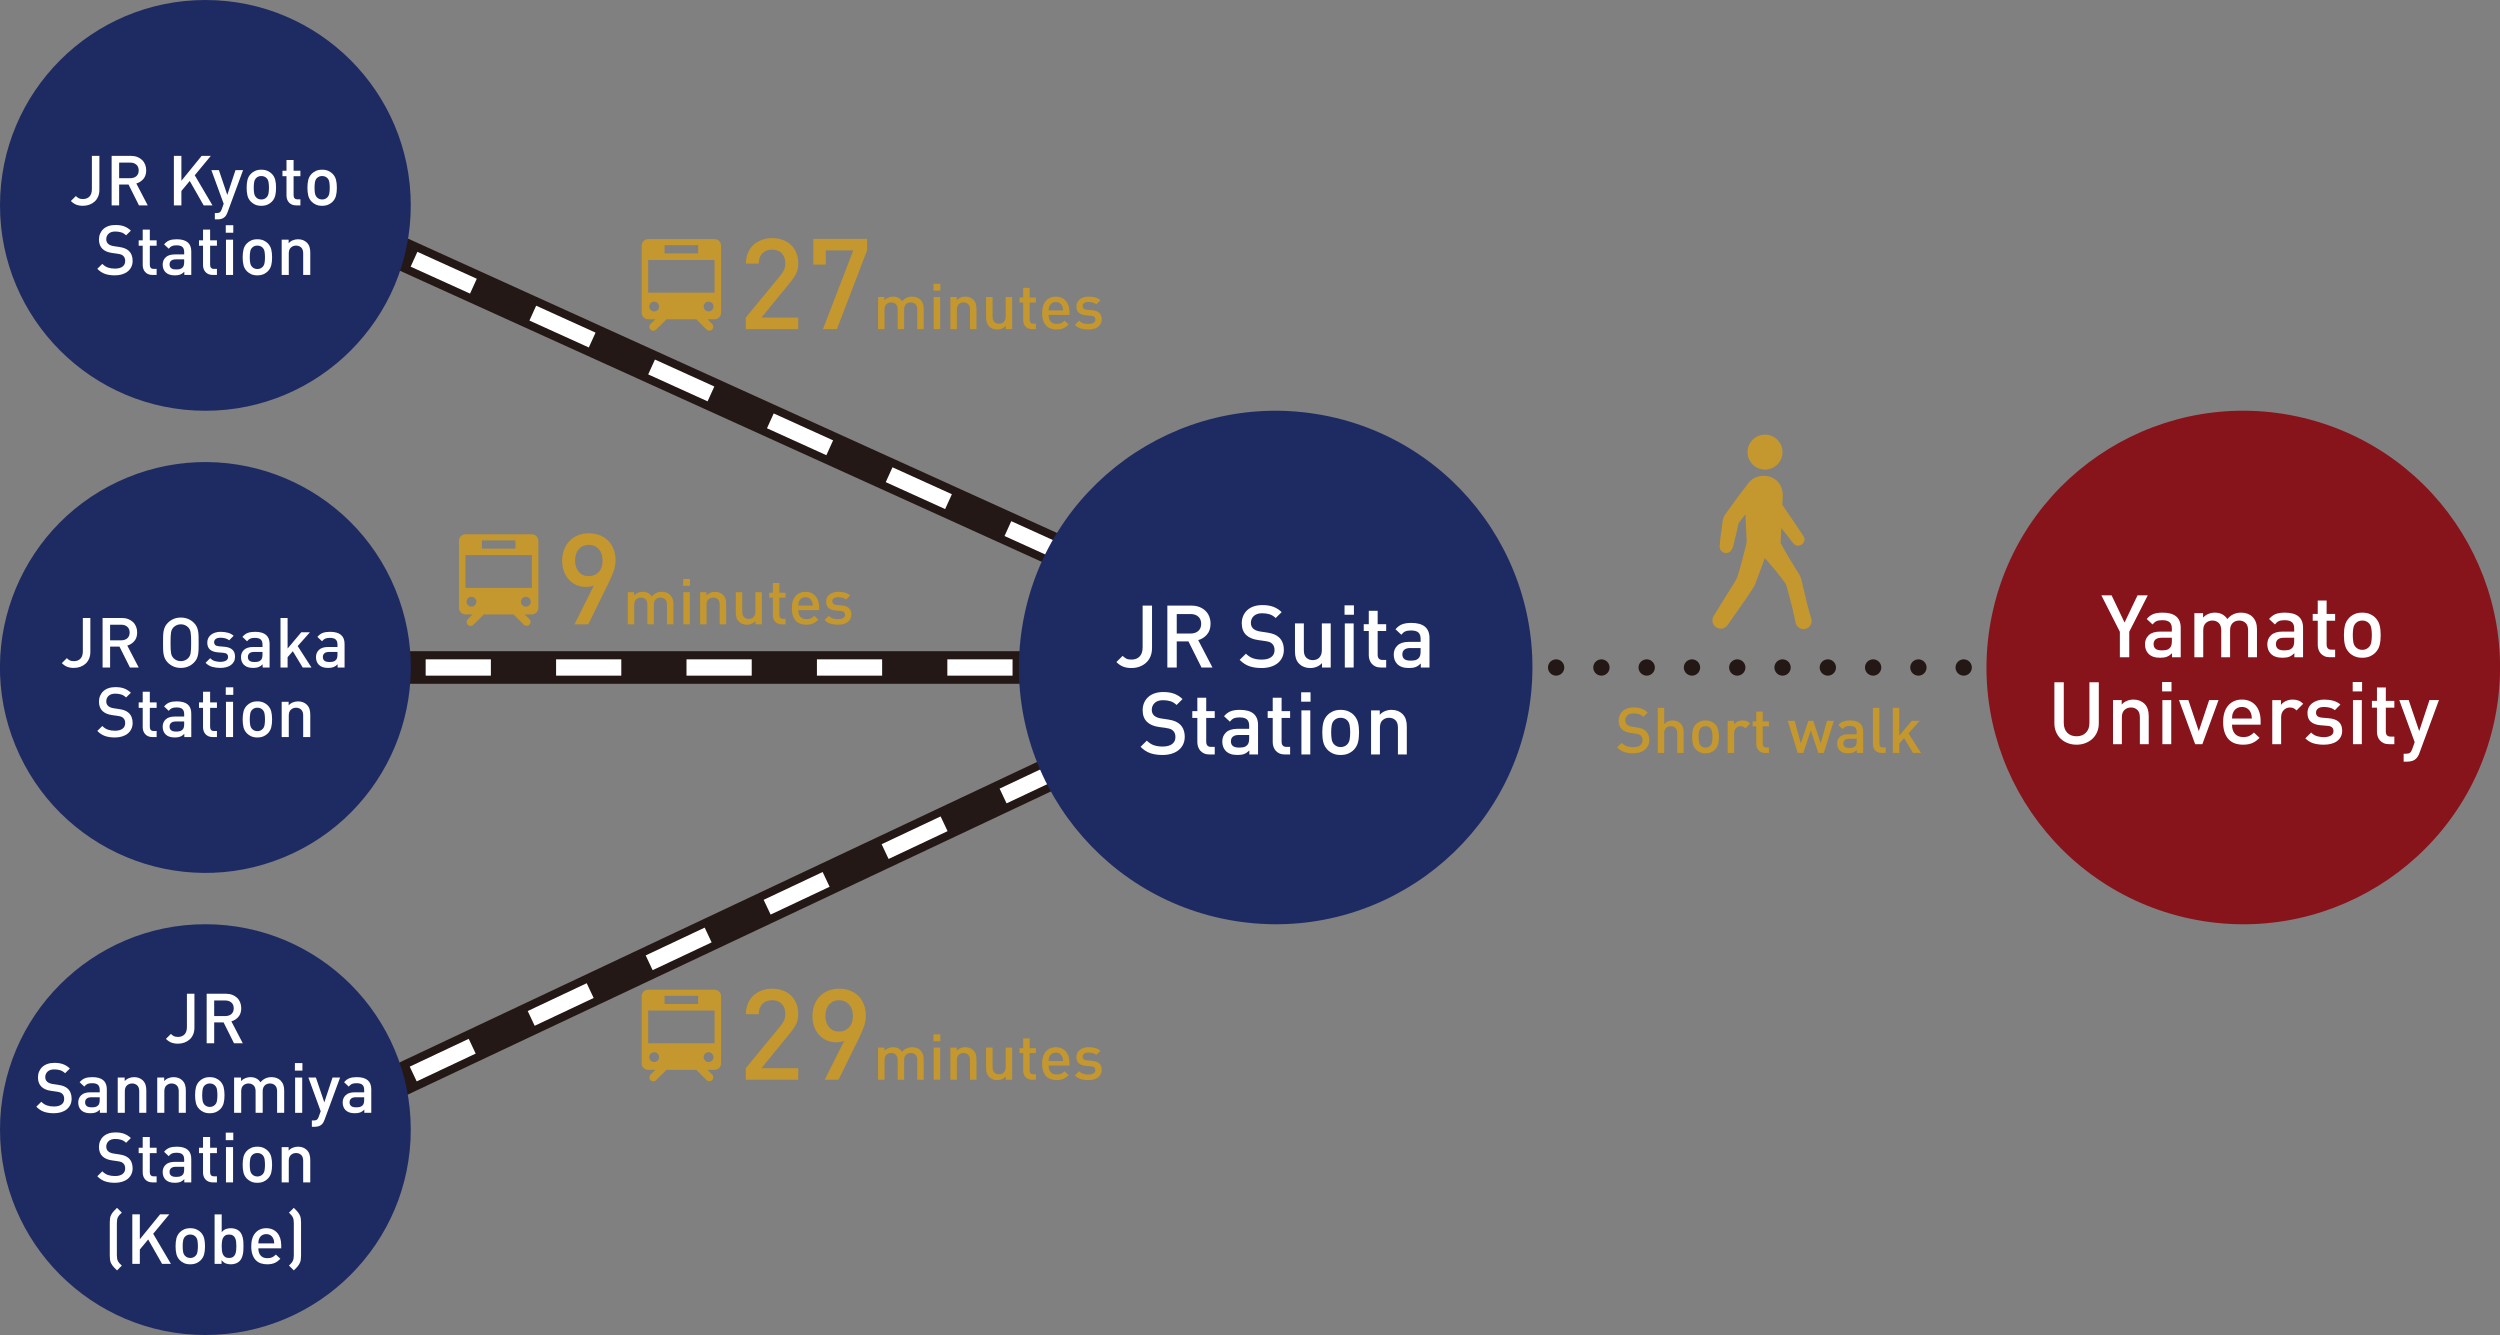 <?xml version="1.0" encoding="UTF-8"?><svg id="b" xmlns="http://www.w3.org/2000/svg" width="591.476" height="315.846" viewBox="0 0 591.476 315.846"><rect x="0" y="0" width="591.476" height="315.846" fill="#808080" stroke="none"/><g id="c"><line x1="368.164" y1="157.923" x2="464.723" y2="157.923" style="fill:none; stroke:#231815; stroke-dasharray:0 0 0 10.714; stroke-linecap:round; stroke-miterlimit:10; stroke-width:3.857px;"/><circle cx="530.736" cy="157.923" r="60.74" transform="translate(254.509 637.839) rotate(-76.647)" style="fill:#87131b; stroke-width:0px;"/><path d="M503.759,149.468v6.028h-2.221v-6.028l-4.382-8.618h2.427l3.066,6.438,3.065-6.438h2.427l-4.382,8.618Z" style="fill:#fff; stroke-width:0px;"/><path d="M513.88,155.495v-.946c-.384.384-.781.658-1.193.822-.412.164-.94.247-1.584.247-.658,0-1.21-.08-1.656-.236-.446-.158-.827-.394-1.142-.709-.549-.576-.823-1.323-.823-2.242,0-.878.298-1.598.895-2.161.597-.562,1.498-.843,2.705-.843h2.757v-.741c0-.658-.176-1.148-.525-1.47-.349-.322-.935-.484-1.759-.484-.575,0-1.028.076-1.357.227-.33.151-.638.411-.926.782l-1.378-1.296c.493-.576,1.024-.97,1.594-1.182.569-.212,1.286-.319,2.15-.319,2.866,0,4.299,1.193,4.299,3.579v6.973h-2.057ZM513.839,150.888h-2.448c-.617,0-1.084.131-1.399.391-.316.261-.473.631-.473,1.11,0,.48.154.847.463,1.101.309.254.792.381,1.45.381.398,0,.754-.031,1.07-.093.315-.062.61-.229.884-.503.301-.302.453-.816.453-1.543v-.843Z" style="fill:#fff; stroke-width:0px;"/><path d="M531.879,155.495v-6.356c0-.809-.203-1.399-.607-1.769-.405-.37-.902-.555-1.492-.555-.288,0-.562.045-.822.134-.261.089-.491.226-.69.411-.199.185-.357.419-.473.7-.116.28-.175.607-.175.977v6.458h-2.098v-6.356c0-.809-.203-1.399-.607-1.769-.405-.37-.902-.555-1.492-.555-.589,0-1.096.188-1.522.566-.425.377-.637.964-.637,1.759v6.356h-2.098v-10.429h2.057v1.05c.356-.384.777-.676,1.265-.875.486-.199.991-.298,1.512-.298,1.316,0,2.304.507,2.962,1.522.836-1.015,1.926-1.522,3.27-1.522.535,0,1.029.083,1.482.247.452.164.836.398,1.152.699.398.399.681.84.854,1.328.171.486.256,1.024.256,1.614v6.665h-2.098Z" style="fill:#fff; stroke-width:0px;"/><path d="M542.823,155.495v-.946c-.384.384-.781.658-1.193.822-.412.164-.94.247-1.584.247-.658,0-1.21-.08-1.656-.236-.446-.158-.827-.394-1.141-.709-.549-.576-.823-1.323-.823-2.242,0-.878.298-1.598.896-2.161.596-.562,1.498-.843,2.705-.843h2.757v-.741c0-.658-.176-1.148-.525-1.47-.349-.322-.936-.484-1.759-.484-.576,0-1.029.076-1.357.227-.33.151-.638.411-.926.782l-1.378-1.296c.493-.576,1.024-.97,1.593-1.182.569-.212,1.286-.319,2.15-.319,2.866,0,4.299,1.193,4.299,3.579v6.973h-2.057ZM542.782,150.888h-2.448c-.617,0-1.084.131-1.399.391-.316.261-.473.631-.473,1.11,0,.48.154.847.462,1.101.309.254.792.381,1.45.381.397,0,.754-.031,1.07-.093.315-.062.61-.229.884-.503.301-.302.453-.816.453-1.543v-.843Z" style="fill:#fff; stroke-width:0px;"/><path d="M551.215,155.495c-.494,0-.919-.083-1.275-.247-.357-.164-.651-.381-.884-.648-.233-.268-.408-.576-.524-.926-.117-.349-.176-.709-.176-1.08v-5.74h-1.193v-1.604h1.193v-3.168h2.099v3.168h2.016v1.604h-2.016v5.637c0,.384.092.682.277.894.185.213.477.319.875.319h.864v1.789h-1.256Z" style="fill:#fff; stroke-width:0px;"/><path d="M563.002,152.606c-.164.665-.494,1.258-.987,1.779-.343.357-.772.652-1.286.885-.515.232-1.129.349-1.841.349-.714,0-1.324-.117-1.831-.349-.507-.233-.932-.528-1.275-.885-.494-.521-.822-1.113-.987-1.779-.165-.666-.247-1.444-.247-2.335,0-.877.082-1.649.247-2.314.164-.664.493-1.258.987-1.779.343-.357.768-.652,1.275-.885.507-.232,1.117-.349,1.831-.349.712,0,1.327.117,1.841.349.514.233.943.528,1.286.885.493.521.822,1.114.987,1.779.165.665.247,1.438.247,2.314,0,.892-.081,1.67-.247,2.335ZM561.028,148.645c-.083-.507-.281-.919-.596-1.234-.399-.398-.912-.596-1.543-.596-.617,0-1.125.199-1.522.596-.315.316-.514.727-.596,1.234-.083.508-.123,1.05-.123,1.625,0,.577.041,1.119.123,1.625.083.508.282.92.596,1.235.411.411.919.617,1.522.617.617,0,1.131-.206,1.543-.617.315-.315.514-.727.596-1.235.082-.506.123-1.048.123-1.625,0-.575-.042-1.117-.123-1.625Z" style="fill:#fff; stroke-width:0px;"/><path d="M496.159,173.196c-.267.625-.637,1.156-1.11,1.594-.473.439-1.033.781-1.677,1.029-.645.247-1.337.37-2.077.37-.741,0-1.433-.123-2.078-.37-.644-.247-1.2-.589-1.667-1.029-.466-.438-.833-.97-1.1-1.594-.268-.624-.402-1.313-.402-2.068v-9.708h2.222v9.606c0,.988.274,1.762.822,2.325.548.562,1.282.843,2.201.843.919,0,1.655-.282,2.211-.843.556-.563.833-1.337.833-2.325v-9.606h2.222v9.708c0,.754-.134,1.444-.402,2.068Z" style="fill:#fff; stroke-width:0px;"/><path d="M506.27,176.066v-6.356c0-.809-.203-1.399-.607-1.769-.405-.37-.902-.556-1.492-.556-.589,0-1.096.188-1.522.566-.425.377-.637.964-.637,1.759v6.356h-2.098v-10.429h2.057v1.05c.356-.398.777-.693,1.265-.885.487-.192.991-.288,1.512-.288.535,0,1.018.083,1.45.247.432.164.806.398,1.121.699.397.399.672.84.823,1.328.151.487.226,1.024.226,1.615v6.665h-2.098Z" style="fill:#fff; stroke-width:0px;"/><path d="M511.536,163.58v-2.221h2.221v2.221h-2.221ZM511.598,176.066v-10.429h2.098v10.429h-2.098Z" style="fill:#fff; stroke-width:0px;"/><path d="M521.059,176.066h-1.708l-3.826-10.429h2.222l2.468,7.344,2.448-7.344h2.221l-3.826,10.429Z" style="fill:#fff; stroke-width:0px;"/><path d="M528.074,171.458c0,.905.226,1.619.679,2.14.452.521,1.11.781,1.974.781.589,0,1.066-.086,1.429-.257.364-.172.73-.443,1.101-.813l1.337,1.255c-.274.274-.545.511-.812.709-.268.199-.556.367-.864.504-.309.137-.645.24-1.009.309-.363.068-.771.102-1.223.102-.658,0-1.272-.093-1.843-.277-.569-.185-1.065-.487-1.487-.906-.423-.417-.759-.97-1.008-1.655-.25-.685-.375-1.522-.375-2.51,0-1.7.405-3.013,1.214-3.939.81-.926,1.885-1.389,3.23-1.389.7,0,1.323.123,1.872.37.548.247,1.012.59,1.388,1.028.378.439.666.967.864,1.584.199.617.298,1.295.298,2.036v.926h-6.767ZM532.693,169.227c-.035-.199-.107-.415-.217-.649-.164-.398-.425-.716-.781-.956-.357-.24-.782-.36-1.275-.36-.494,0-.923.12-1.286.36-.363.241-.627.559-.792.956-.11.233-.178.45-.205.649-.028.199-.048.456-.062.771h4.689c-.014-.315-.038-.572-.071-.771Z" style="fill:#fff; stroke-width:0px;"/><path d="M543.336,168.085c-.233-.233-.462-.408-.69-.525-.226-.116-.518-.175-.874-.175-.577,0-1.067.209-1.471.628-.405.418-.607.991-.607,1.717v6.336h-2.098v-10.429h2.057v1.131c.274-.37.658-.672,1.152-.905.493-.232,1.035-.349,1.625-.349.507,0,.96.075,1.357.226.398.152.775.405,1.132.762l-1.584,1.584Z" style="fill:#fff; stroke-width:0px;"/><path d="M553.807,174.318c-.22.411-.522.757-.905,1.039-.384.281-.843.49-1.379.627-.535.137-1.11.206-1.727.206-.85,0-1.639-.099-2.366-.298-.727-.199-1.399-.6-2.016-1.203l1.378-1.379c.426.439.902.73,1.43.875.527.144,1.053.216,1.574.216.645,0,1.185-.116,1.625-.349.438-.232.658-.596.658-1.09,0-.356-.106-.64-.318-.854-.213-.212-.573-.339-1.081-.38l-1.666-.144c-.988-.083-1.748-.352-2.284-.813-.535-.459-.802-1.148-.802-2.067,0-.506.103-.959.309-1.357.205-.397.486-.73.843-.998.356-.267.771-.473,1.244-.617.473-.143.984-.216,1.533-.216.782,0,1.501.089,2.159.268.658.178,1.227.48,1.708.905l-1.316,1.337c-.33-.274-.717-.47-1.162-.587-.446-.116-.916-.175-1.409-.175-.631,0-1.104.123-1.419.37-.316.247-.474.569-.474.967,0,.316.099.58.299.792.198.212.579.346,1.141.401l1.646.144c.987.083,1.751.36,2.293.833.541.474.812,1.176.812,2.109,0,.548-.11,1.029-.328,1.44Z" style="fill:#fff; stroke-width:0px;"/><path d="M556.626,163.58v-2.221h2.221v2.221h-2.221ZM556.688,176.066v-10.429h2.098v10.429h-2.098Z" style="fill:#fff; stroke-width:0px;"/><path d="M565.223,176.066c-.494,0-.919-.083-1.275-.247-.357-.164-.651-.381-.884-.648-.233-.268-.408-.576-.524-.926-.117-.349-.176-.709-.176-1.08v-5.74h-1.193v-1.604h1.193v-3.168h2.099v3.168h2.016v1.604h-2.016v5.637c0,.384.092.682.277.894.185.213.477.319.875.319h.864v1.789h-1.256Z" style="fill:#fff; stroke-width:0px;"/><path d="M572.424,178.144c-.193.548-.446.981-.762,1.295-.288.289-.617.487-.988.597-.369.109-.754.164-1.152.164h-.843v-1.872h.536c.438,0,.761-.08.967-.238.205-.158.383-.45.535-.876l.576-1.627-3.641-9.952h2.222l2.489,7.344,2.427-7.344h2.242l-4.608,12.507Z" style="fill:#fff; stroke-width:0px;"/><line x1="69.852" y1="157.923" x2="310.921" y2="157.923" style="fill:none; stroke:#231815; stroke-miterlimit:10; stroke-width:7.714px;"/><line x1="69.852" y1="157.923" x2="310.921" y2="157.923" style="fill:none; stroke:#fff; stroke-dasharray:0 0 15.428 15.428; stroke-miterlimit:10; stroke-width:3.857px;"/><line x1="69.852" y1="48.592" x2="310.921" y2="157.924" style="fill:none; stroke:#231815; stroke-miterlimit:10; stroke-width:7.714px;"/><line x1="69.852" y1="48.592" x2="310.921" y2="157.924" style="fill:none; stroke:#fff; stroke-dasharray:0 0 15.428 15.428; stroke-miterlimit:10; stroke-width:3.857px;"/><line x1="69.852" y1="267.255" x2="301.812" y2="157.924" style="fill:none; stroke:#231815; stroke-miterlimit:10; stroke-width:7.714px;"/><line x1="69.852" y1="267.255" x2="301.812" y2="157.924" style="fill:none; stroke:#fff; stroke-dasharray:0 0 15.428 15.428; stroke-miterlimit:10; stroke-width:3.857px;"/><path d="M176.439,77.869v-2.73l8.22-9.99c.4-.499.69-.964.87-1.395s.27-.916.27-1.455c0-.96-.27-1.74-.81-2.339-.54-.601-1.31-.9-2.31-.9-.4,0-.791.06-1.17.18-.381.119-.716.31-1.004.569-.291.26-.525.6-.705,1.02-.18.421-.27.93-.27,1.531h-3.059c0-.901.153-1.725.465-2.476.31-.75.739-1.384,1.289-1.905.55-.519,1.205-.924,1.965-1.215.76-.29,1.59-.434,2.49-.434.921,0,1.76.139,2.519.42.76.28,1.41.68,1.95,1.2.54.52.96,1.15,1.26,1.889.301.741.45,1.57.45,2.49,0,.941-.169,1.745-.508,2.415-.341.671-.841,1.405-1.5,2.204l-6.69,8.19h8.699v2.73h-12.419Z" style="fill:#c4972f; stroke-width:0px;"/><path d="M198.009,77.869h-3.3l7.169-18.629h-6.51v3.36h-2.94v-6.089h12.721v2.73l-7.14,18.629Z" style="fill:#c4972f; stroke-width:0px;"/><path d="M217.012,77.869v-4.635c0-.59-.147-1.02-.442-1.29-.295-.27-.657-.405-1.088-.405-.209,0-.41.032-.598.097-.19.066-.358.165-.504.3-.144.135-.259.306-.343.511-.086.205-.128.442-.128.711v4.71h-1.53v-4.635c0-.59-.149-1.02-.444-1.29-.295-.27-.657-.405-1.088-.405-.429,0-.799.138-1.109.412-.31.275-.465.703-.465,1.283v4.635h-1.53v-7.604h1.498v.765c.262-.28.569-.493.923-.637.356-.145.722-.217,1.103-.217.961,0,1.68.369,2.159,1.109.611-.74,1.406-1.109,2.386-1.109.389,0,.749.06,1.08.18.331.119.611.29.839.51.291.29.498.613.624.968s.188.747.188,1.177v4.86h-1.532Z" style="fill:#c4972f; stroke-width:0px;"/><path d="M220.852,68.764v-1.62h1.619v1.62h-1.619ZM220.898,77.869v-7.604h1.53v7.604h-1.53Z" style="fill:#c4972f; stroke-width:0px;"/><path d="M229.492,77.869v-4.635c0-.59-.148-1.02-.444-1.29-.295-.27-.657-.405-1.088-.405-.429,0-.799.138-1.109.412-.31.275-.465.703-.465,1.283v4.635h-1.53v-7.604h1.498v.765c.262-.29.569-.505.923-.646.356-.139.722-.209,1.103-.209.389,0,.743.06,1.057.18.316.119.588.29.818.51.291.29.49.613.601.968.109.355.165.747.165,1.177v4.86h-1.53Z" style="fill:#c4972f; stroke-width:0px;"/><path d="M237.964,77.869v-.765c-.259.29-.567.505-.923.645-.354.14-.722.21-1.103.21-.389,0-.741-.06-1.057-.18-.316-.12-.588-.29-.818-.51-.289-.291-.49-.613-.598-.968-.111-.355-.165-.747-.165-1.177v-4.86h1.53v4.634c0,.591.147,1.02.442,1.29s.659.405,1.088.405c.209,0,.412-.032.607-.097.197-.065.362-.168.502-.308.14-.139.253-.317.339-.532.084-.214.127-.467.127-.757v-4.634h1.53v7.604h-1.5Z" style="fill:#c4972f; stroke-width:0px;"/><path d="M244.158,77.869c-.36,0-.67-.06-.929-.18-.261-.12-.475-.277-.646-.473-.169-.195-.297-.42-.381-.675-.086-.254-.127-.517-.127-.787v-4.185h-.871v-1.17h.871v-2.31h1.53v2.31h1.469v1.17h-1.469v4.11c0,.28.067.497.203.653.134.155.347.232.636.232h.63v1.305h-.915Z" style="fill:#c4972f; stroke-width:0px;"/><path d="M248.086,74.509c0,.66.165,1.18.496,1.56.331.38.81.569,1.44.569.429,0,.778-.062,1.042-.187.266-.124.534-.322.804-.592l.975.915c-.201.201-.398.373-.594.518-.195.145-.404.268-.63.367-.224.101-.469.176-.735.225-.264.05-.563.075-.891.075-.481,0-.929-.067-1.344-.203-.416-.135-.776-.355-1.084-.659-.31-.305-.555-.707-.737-1.207-.18-.5-.272-1.11-.272-1.83,0-1.24.295-2.198.885-2.873.59-.675,1.375-1.012,2.356-1.012.508,0,.965.09,1.364.27.4.18.736.43,1.013.749.274.32.483.705.63,1.155.144.45.217.946.217,1.486v.675h-4.936ZM251.455,72.881c-.025-.144-.077-.302-.159-.472-.119-.29-.31-.523-.569-.698-.259-.175-.569-.262-.929-.262-.362,0-.674.088-.937.262-.266.175-.458.408-.578.698-.082.169-.132.328-.151.472-.021.145-.036.333-.046.563h3.421c-.011-.23-.029-.417-.052-.563Z" style="fill:#c4972f; stroke-width:0px;"/><path d="M260.415,76.593c-.161.3-.381.553-.659.757-.28.205-.615.358-1.006.458-.389.099-.81.15-1.26.15-.619,0-1.195-.072-1.724-.218-.531-.144-1.021-.437-1.471-.878l1.006-1.004c.31.32.657.532,1.042.637.385.106.766.158,1.147.158.471,0,.864-.085,1.184-.255.32-.169.481-.435.481-.795,0-.259-.078-.467-.232-.623-.155-.155-.419-.247-.789-.277l-1.214-.105c-.72-.061-1.276-.257-1.666-.593-.389-.335-.584-.837-.584-1.507,0-.37.073-.7.224-.99.151-.291.356-.532.615-.728.259-.195.563-.344.908-.45.345-.105.716-.157,1.117-.157.569,0,1.094.065,1.574.195.481.13.895.351,1.245.66l-.96.975c-.238-.2-.521-.343-.846-.428-.326-.085-.667-.128-1.029-.128-.458,0-.804.09-1.034.27-.23.18-.345.415-.345.705,0,.23.073.423.218.577s.423.252.833.293l1.199.105c.72.06,1.279.263,1.672.607.396.345.594.858.594,1.538,0,.4-.081.75-.241,1.05Z" style="fill:#c4972f; stroke-width:0px;"/><path d="M389.927,176.415c-.19.39-.454.72-.795.991-.339.27-.745.475-1.214.614-.471.14-.985.21-1.546.21-.81,0-1.515-.105-2.114-.315-.6-.21-1.155-.576-1.666-1.095l1.08-1.064c.391.389.806.657,1.245.802.439.144.936.217,1.486.217.699,0,1.241-.142,1.626-.427.385-.286.577-.687.577-1.207,0-.49-.14-.86-.418-1.11-.14-.13-.291-.225-.45-.285-.161-.061-.402-.115-.72-.165l-1.262-.18c-.868-.12-1.544-.405-2.023-.855-.521-.49-.78-1.171-.78-2.04,0-.46.081-.882.247-1.267.165-.385.4-.718.705-.998.306-.279.678-.495,1.117-.645.439-.151.94-.225,1.5-.225.709,0,1.324.095,1.846.285.519.19,1.009.5,1.469.93l-1.034,1.02c-.331-.32-.688-.538-1.074-.653-.385-.115-.801-.173-1.251-.173-.632,0-1.113.158-1.448.473-.335.315-.502.712-.502,1.193,0,.2.032.382.096.547.065.165.168.313.308.443.28.25.68.415,1.201.495l1.214.18c.5.081.9.182,1.201.308.299.124.565.288.795.487.289.259.506.574.651.945.146.37.218.785.218,1.245,0,.49-.094.93-.285,1.319Z" style="fill:#c4972f; stroke-width:0px;"/><path d="M396.812,178.141v-4.664c0-.581-.146-1.003-.441-1.268-.295-.265-.659-.397-1.088-.397s-.795.135-1.095.405c-.301.27-.45.691-.45,1.261v4.664h-1.53v-10.679h1.53v3.84c.259-.29.556-.505.891-.646.335-.139.693-.209,1.074-.209.418,0,.795.067,1.124.202.331.135.609.325.833.57.226.245.396.54.511.885.115.344.172.722.172,1.132v4.905h-1.53Z" style="fill:#c4972f; stroke-width:0px;"/><path d="M406.502,176.034c-.121.484-.36.918-.72,1.297-.251.259-.563.475-.937.645-.377.171-.825.255-1.344.255-.521,0-.965-.085-1.335-.255-.37-.169-.68-.385-.929-.645-.36-.38-.601-.813-.72-1.297-.121-.486-.18-1.053-.18-1.702,0-.64.059-1.202.18-1.688.119-.485.36-.918.72-1.297.249-.261.559-.475.929-.646.37-.169.814-.254,1.335-.254.519,0,.967.085,1.344.254.375.171.686.385.937.646.36.38.598.812.72,1.297.119.486.18,1.047.18,1.688,0,.65-.061,1.217-.18,1.702ZM405.06,173.146c-.059-.369-.205-.67-.433-.9-.291-.29-.666-.435-1.126-.435-.45,0-.82.145-1.109.435-.23.23-.377.531-.435.9-.061.37-.09.765-.09,1.185,0,.42.029.815.09,1.185.059.37.205.671.435.9.299.3.67.45,1.109.45.45,0,.825-.15,1.126-.45.228-.229.375-.529.433-.9.061-.369.092-.765.092-1.185,0-.42-.031-.815-.092-1.185Z" style="fill:#c4972f; stroke-width:0px;"/><path d="M412.935,172.322c-.169-.171-.337-.298-.502-.383-.163-.085-.377-.127-.636-.127-.421,0-.778.153-1.074.457-.295.305-.441.723-.441,1.253v4.619h-1.53v-7.604h1.498v.824c.201-.27.481-.49.841-.66.36-.169.755-.254,1.184-.254.37,0,.701.054.99.164.291.111.565.295.825.556l-1.155,1.155Z" style="fill:#c4972f; stroke-width:0px;"/><path d="M417.601,178.141c-.36,0-.67-.06-.929-.18-.262-.12-.475-.277-.647-.473-.169-.195-.297-.42-.381-.675-.086-.254-.128-.517-.128-.787v-4.185h-.87v-1.17h.87v-2.31h1.53v2.31h1.469v1.17h-1.469v4.11c0,.28.067.497.203.653.134.155.347.232.636.232h.63v1.305h-.914Z" style="fill:#c4972f; stroke-width:0px;"/><path d="M431.504,178.141h-1.306l-1.785-5.31-1.768,5.31h-1.32l-2.356-7.604h1.619l1.471,5.355,1.77-5.355h1.184l1.756,5.355,1.469-5.355h1.634l-2.369,7.604Z" style="fill:#c4972f; stroke-width:0px;"/><path d="M439.303,178.141v-.69c-.278.279-.569.479-.868.6-.301.12-.686.18-1.155.18-.481,0-.883-.058-1.207-.173-.326-.115-.603-.287-.833-.517-.4-.421-.601-.966-.601-1.635,0-.64.218-1.164.653-1.575.435-.41,1.092-.615,1.973-.615h2.009v-.54c0-.48-.127-.838-.383-1.072-.255-.235-.682-.353-1.283-.353-.418,0-.749.056-.99.165-.239.11-.465.299-.674.569l-1.004-.945c.36-.42.747-.707,1.161-.862.414-.155.937-.232,1.567-.232,2.09,0,3.135.869,3.135,2.609v5.085h-1.5ZM439.273,174.781h-1.785c-.45,0-.789.095-1.019.285-.23.19-.345.46-.345.81,0,.35.113.618.337.802.226.185.578.277,1.057.277.291,0,.55-.022.781-.067.23-.045.446-.167.644-.367.22-.22.331-.595.331-1.125v-.615Z" style="fill:#c4972f; stroke-width:0px;"/><path d="M445.197,178.141c-.36,0-.672-.058-.937-.173-.264-.115-.481-.267-.651-.457-.172-.19-.295-.412-.377-.667-.08-.255-.119-.522-.119-.802v-8.579h1.53v8.489c0,.29.061.51.18.66.121.15.335.225.645.225h.676v1.305h-.946Z" style="fill:#c4972f; stroke-width:0px;"/><path d="M452.607,178.141l-2.13-3.51-1.124,1.275v2.235h-1.53v-10.679h1.53v6.584l2.955-3.509h1.86l-2.641,2.985,2.969,4.619h-1.889Z" style="fill:#c4972f; stroke-width:0px;"/><path d="M169.048,56.565h-15.683c-.861,0-1.556.694-1.556,1.556v15.856c0,.862.696,1.556,1.556,1.556h1.678l-1.111,1.104c-.384.361-.394.968-.022,1.341.371.373.977.366,1.339-.016l2.44-2.428h7.04l2.438,2.428c.365.363.957.363,1.321-.003.365-.365.363-.957-.002-1.321l-1.11-1.104h1.671c.862,0,1.556-.694,1.556-1.556v-15.856c0-.863-.694-1.556-1.556-1.556ZM157.233,58.017h7.947v1.936h-7.947v-1.936ZM154.77,73.684c-.642,0-1.161-.519-1.161-1.159,0-.64.519-1.158,1.161-1.158.64,0,1.159.517,1.159,1.158,0,.64-.519,1.159-1.159,1.159ZM167.644,73.684c-.64,0-1.161-.519-1.161-1.159,0-.64.52-1.158,1.161-1.158s1.161.517,1.161,1.158c0,.64-.52,1.159-1.161,1.159ZM169.059,69.245h-15.706v-7.739h15.706v7.739Z" style="fill:#c4972f; stroke-width:0px;"/><path d="M145.179,135.139c-.299.84-.68,1.73-1.14,2.67l-4.859,9.9h-3.27l4.591-9.18c-.28.12-.586.206-.915.255-.331.05-.666.075-1.006.075-.778,0-1.505-.145-2.174-.435-.67-.29-1.26-.705-1.77-1.245-.51-.54-.91-1.19-1.199-1.95-.291-.76-.435-1.609-.435-2.55,0-.979.155-1.87.464-2.669.31-.801.745-1.486,1.306-2.056.559-.569,1.224-1.01,1.994-1.319.77-.31,1.615-.465,2.534-.465.921,0,1.77.144,2.551.434.781.291,1.45.716,2.009,1.275.561.56.996,1.235,1.306,2.024.31.79.465,1.675.465,2.656,0,.88-.148,1.74-.45,2.579ZM141.655,129.905c-.611-.67-1.396-1.004-2.356-1.004-.958,0-1.739.335-2.339,1.004-.601.671-.9,1.575-.9,2.715,0,1.06.285,1.94.856,2.64.569.7,1.364,1.05,2.383,1.05.96,0,1.745-.325,2.356-.975.609-.65.915-1.555.915-2.715,0-1.14-.306-2.044-.915-2.715Z" style="fill:#c4972f; stroke-width:0px;"/><path d="M157.793,147.709v-4.635c0-.59-.147-1.02-.442-1.29s-.657-.405-1.088-.405c-.209,0-.41.033-.598.097-.19.066-.358.165-.504.3-.144.135-.259.306-.343.511-.086.205-.128.441-.128.711v4.71h-1.53v-4.635c0-.59-.149-1.02-.444-1.29s-.657-.405-1.088-.405c-.429,0-.799.138-1.109.412-.31.275-.465.703-.465,1.283v4.635h-1.53v-7.604h1.498v.765c.262-.28.569-.493.923-.637.356-.145.722-.218,1.103-.218.96,0,1.68.369,2.159,1.109.611-.74,1.406-1.109,2.386-1.109.389,0,.749.06,1.08.18.331.119.611.29.839.51.291.29.498.613.624.968.126.355.188.747.188,1.177v4.86h-1.532Z" style="fill:#c4972f; stroke-width:0px;"/><path d="M161.633,138.604v-1.62h1.619v1.62h-1.619ZM161.679,147.709v-7.604h1.53v7.604h-1.53Z" style="fill:#c4972f; stroke-width:0px;"/><path d="M170.273,147.709v-4.635c0-.59-.149-1.02-.444-1.29-.295-.27-.657-.405-1.088-.405-.429,0-.799.138-1.109.412-.31.275-.465.703-.465,1.283v4.635h-1.53v-7.604h1.498v.765c.262-.29.569-.505.923-.645.356-.139.722-.209,1.103-.209.389,0,.743.06,1.057.18.316.119.588.29.818.51.291.29.49.613.601.968.109.355.165.747.165,1.177v4.86h-1.53Z" style="fill:#c4972f; stroke-width:0px;"/><path d="M178.746,147.709v-.765c-.259.29-.567.505-.923.645-.354.14-.722.21-1.103.21-.389,0-.741-.06-1.057-.18-.316-.12-.588-.29-.818-.51-.289-.291-.49-.613-.598-.968-.111-.355-.165-.747-.165-1.177v-4.86h1.53v4.634c0,.591.147,1.02.441,1.29.295.27.659.405,1.088.405.209,0,.412-.031.607-.097.197-.065.362-.167.502-.307.14-.139.253-.317.339-.533.084-.214.128-.467.128-.757v-4.634h1.53v7.604h-1.5Z" style="fill:#c4972f; stroke-width:0px;"/><path d="M184.939,147.709c-.36,0-.67-.06-.929-.18-.262-.12-.475-.277-.646-.473-.169-.195-.297-.42-.381-.675-.086-.254-.127-.517-.127-.787v-4.185h-.871v-1.17h.871v-2.31h1.53v2.31h1.469v1.17h-1.469v4.11c0,.28.067.497.203.653.134.155.348.232.636.232h.63v1.305h-.915Z" style="fill:#c4972f; stroke-width:0px;"/><path d="M188.867,144.35c0,.66.165,1.18.496,1.56.331.38.81.569,1.44.569.429,0,.778-.062,1.042-.187.266-.124.534-.322.804-.592l.975.915c-.201.201-.397.373-.594.518-.195.145-.404.268-.63.367-.224.101-.469.176-.735.225-.264.05-.563.075-.891.075-.481,0-.929-.067-1.344-.203-.416-.135-.776-.355-1.084-.659-.31-.306-.555-.707-.737-1.207-.18-.5-.272-1.11-.272-1.83,0-1.24.295-2.198.885-2.873.59-.675,1.375-1.012,2.356-1.012.509,0,.965.09,1.365.27.4.18.736.43,1.013.749.274.32.483.705.63,1.155.144.45.217.946.217,1.486v.675h-4.936ZM192.236,142.721c-.025-.144-.077-.302-.159-.472-.119-.29-.31-.523-.569-.698s-.569-.263-.929-.263c-.362,0-.674.088-.937.263-.266.175-.458.408-.577.698-.082.169-.132.327-.151.472-.021.145-.036.333-.046.563h3.421c-.011-.23-.029-.417-.052-.563Z" style="fill:#c4972f; stroke-width:0px;"/><path d="M201.196,146.434c-.161.3-.381.553-.659.757-.28.205-.615.358-1.006.458-.389.099-.81.15-1.26.15-.619,0-1.195-.072-1.724-.217-.531-.144-1.021-.437-1.471-.878l1.006-1.005c.31.32.657.533,1.042.637.385.106.766.158,1.147.158.471,0,.864-.085,1.184-.255.32-.169.481-.435.481-.795,0-.259-.077-.467-.232-.622-.155-.155-.418-.247-.789-.277l-1.214-.105c-.72-.061-1.276-.258-1.666-.593-.389-.335-.584-.837-.584-1.507,0-.37.073-.7.224-.99.151-.291.356-.533.615-.728.259-.195.563-.344.908-.45.345-.105.716-.157,1.117-.157.569,0,1.094.065,1.573.195.481.13.896.351,1.245.66l-.96.975c-.239-.2-.521-.343-.846-.428-.326-.085-.667-.128-1.029-.128-.458,0-.804.09-1.034.27-.23.18-.345.415-.345.705,0,.23.073.423.218.577.144.155.423.252.833.293l1.199.105c.72.06,1.279.263,1.672.607.396.345.594.858.594,1.538,0,.4-.082.75-.241,1.049Z" style="fill:#c4972f; stroke-width:0px;"/><path d="M125.819,126.405h-15.683c-.861,0-1.556.694-1.556,1.556v15.856c0,.863.695,1.556,1.556,1.556h1.678l-1.111,1.104c-.384.361-.394.968-.023,1.341s.978.366,1.339-.016l2.44-2.428h7.041l2.438,2.428c.365.363.957.363,1.321-.003.365-.365.363-.957-.002-1.321l-1.11-1.104h1.671c.862,0,1.556-.694,1.556-1.556v-15.856c0-.862-.694-1.556-1.556-1.556ZM114.004,127.858h7.947v1.935h-7.947v-1.935ZM111.541,143.524c-.642,0-1.161-.519-1.161-1.159,0-.64.519-1.158,1.161-1.158.64,0,1.159.517,1.159,1.158,0,.64-.519,1.159-1.159,1.159ZM124.415,143.524c-.64,0-1.161-.519-1.161-1.159,0-.64.52-1.158,1.161-1.158s1.161.517,1.161,1.158c0,.64-.52,1.159-1.161,1.159ZM125.83,139.085h-15.706v-7.739h15.706v7.739Z" style="fill:#c4972f; stroke-width:0px;"/><path d="M176.439,255.45v-2.73l8.22-9.99c.4-.499.69-.964.87-1.395s.27-.916.27-1.455c0-.96-.27-1.74-.81-2.339-.54-.601-1.31-.9-2.31-.9-.4,0-.791.06-1.17.18-.381.119-.716.31-1.004.569-.291.26-.525.6-.705,1.02-.18.421-.27.93-.27,1.531h-3.059c0-.901.153-1.725.465-2.476.31-.75.739-1.384,1.289-1.905.55-.519,1.205-.924,1.965-1.215.76-.29,1.59-.434,2.49-.434.921,0,1.76.139,2.519.42.76.28,1.41.68,1.95,1.2.54.52.96,1.15,1.26,1.889.301.741.45,1.57.45,2.49,0,.941-.169,1.745-.508,2.415-.341.671-.841,1.405-1.5,2.204l-6.69,8.19h8.699v2.73h-12.419Z" style="fill:#c4972f; stroke-width:0px;"/><path d="M204.398,242.88c-.299.84-.68,1.73-1.141,2.67l-4.859,9.9h-3.271l4.591-9.18c-.28.12-.586.206-.915.255-.331.05-.665.075-1.006.075-.778,0-1.505-.145-2.174-.435-.67-.29-1.26-.705-1.77-1.245-.511-.54-.91-1.19-1.199-1.95-.291-.76-.435-1.609-.435-2.55,0-.979.155-1.87.465-2.669.31-.8.745-1.486,1.306-2.056.559-.569,1.224-1.009,1.994-1.319.77-.31,1.615-.465,2.534-.465.921,0,1.77.144,2.551.434.78.291,1.45.715,2.009,1.275.561.56.996,1.234,1.306,2.024.31.79.465,1.675.465,2.656,0,.88-.148,1.74-.45,2.579ZM200.874,237.645c-.611-.67-1.396-1.005-2.356-1.005-.958,0-1.739.335-2.339,1.005-.6.671-.9,1.575-.9,2.715,0,1.06.285,1.94.856,2.64.569.7,1.364,1.051,2.383,1.051.961,0,1.745-.325,2.356-.975.609-.65.915-1.555.915-2.715,0-1.14-.306-2.044-.915-2.715Z" style="fill:#c4972f; stroke-width:0px;"/><path d="M217.012,255.45v-4.635c0-.59-.147-1.02-.442-1.29-.295-.27-.657-.405-1.088-.405-.209,0-.41.032-.598.097-.19.066-.358.165-.504.3-.144.135-.259.306-.343.511-.086.205-.128.442-.128.711v4.71h-1.53v-4.635c0-.59-.149-1.02-.444-1.29-.295-.27-.657-.405-1.088-.405-.429,0-.799.138-1.109.412-.31.275-.465.703-.465,1.283v4.635h-1.53v-7.604h1.498v.765c.262-.28.569-.493.923-.637.356-.145.722-.217,1.103-.217.961,0,1.68.369,2.159,1.109.611-.74,1.406-1.109,2.386-1.109.389,0,.749.06,1.08.18.331.119.611.29.839.51.291.29.498.613.624.968s.188.747.188,1.177v4.86h-1.532Z" style="fill:#c4972f; stroke-width:0px;"/><path d="M220.852,246.345v-1.62h1.619v1.62h-1.619ZM220.898,255.45v-7.604h1.53v7.604h-1.53Z" style="fill:#c4972f; stroke-width:0px;"/><path d="M229.492,255.45v-4.635c0-.59-.148-1.02-.444-1.29-.295-.27-.657-.405-1.088-.405-.429,0-.799.138-1.109.412-.31.275-.465.703-.465,1.283v4.635h-1.53v-7.604h1.498v.765c.262-.29.569-.505.923-.646.356-.139.722-.209,1.103-.209.389,0,.743.06,1.057.18.316.119.588.29.818.51.291.29.49.613.601.968.109.355.165.747.165,1.177v4.86h-1.53Z" style="fill:#c4972f; stroke-width:0px;"/><path d="M237.964,255.45v-.765c-.259.29-.567.505-.923.645-.354.14-.722.21-1.103.21-.389,0-.741-.06-1.057-.18-.316-.12-.588-.29-.818-.51-.289-.291-.49-.613-.598-.968-.111-.355-.165-.747-.165-1.177v-4.86h1.53v4.634c0,.591.147,1.02.442,1.29s.659.405,1.088.405c.209,0,.412-.032.607-.097.197-.065.362-.168.502-.308.14-.139.253-.317.339-.532.084-.214.127-.467.127-.757v-4.634h1.53v7.604h-1.5Z" style="fill:#c4972f; stroke-width:0px;"/><path d="M244.158,255.45c-.36,0-.67-.06-.929-.18-.261-.12-.475-.277-.646-.473-.169-.195-.297-.42-.381-.675-.086-.254-.127-.517-.127-.787v-4.185h-.871v-1.17h.871v-2.31h1.53v2.31h1.469v1.17h-1.469v4.11c0,.28.067.497.203.653.134.155.347.232.636.232h.63v1.305h-.915Z" style="fill:#c4972f; stroke-width:0px;"/><path d="M248.086,252.09c0,.66.165,1.18.496,1.56.331.38.81.569,1.44.569.429,0,.778-.062,1.042-.187.266-.124.534-.322.804-.592l.975.915c-.201.201-.398.373-.594.518-.195.145-.404.268-.63.367-.224.101-.469.176-.735.225-.264.05-.563.075-.891.075-.481,0-.929-.067-1.344-.203-.416-.135-.776-.355-1.084-.659-.31-.305-.555-.707-.737-1.207-.18-.5-.272-1.11-.272-1.83,0-1.24.295-2.198.885-2.873.59-.675,1.375-1.012,2.356-1.012.508,0,.965.09,1.364.27.4.18.736.43,1.013.749.274.32.483.705.63,1.155.144.45.217.946.217,1.486v.675h-4.936ZM251.455,250.462c-.025-.144-.077-.302-.159-.472-.119-.29-.31-.523-.569-.698-.259-.175-.569-.262-.929-.262-.362,0-.674.088-.937.262-.266.175-.458.408-.578.698-.082.169-.132.328-.151.472-.021.145-.036.333-.046.563h3.421c-.011-.23-.029-.417-.052-.563Z" style="fill:#c4972f; stroke-width:0px;"/><path d="M260.415,254.174c-.161.3-.381.553-.659.757-.28.205-.615.358-1.006.458-.389.099-.81.15-1.26.15-.619,0-1.195-.072-1.724-.218-.531-.144-1.021-.437-1.471-.878l1.006-1.004c.31.32.657.532,1.042.637.385.106.766.158,1.147.158.471,0,.864-.085,1.184-.255.32-.169.481-.435.481-.795,0-.259-.078-.467-.232-.623-.155-.155-.419-.247-.789-.277l-1.214-.105c-.72-.061-1.276-.257-1.666-.593-.389-.335-.584-.837-.584-1.507,0-.37.073-.7.224-.99.151-.291.356-.532.615-.728.259-.195.563-.344.908-.45.345-.105.716-.157,1.117-.157.569,0,1.094.065,1.574.195.481.13.895.351,1.245.66l-.96.975c-.238-.2-.521-.343-.846-.428-.326-.085-.667-.128-1.029-.128-.458,0-.804.09-1.034.27-.23.18-.345.415-.345.705,0,.23.073.423.218.577s.423.252.833.293l1.199.105c.72.06,1.279.263,1.672.607.396.345.594.858.594,1.538,0,.4-.081.75-.241,1.05Z" style="fill:#c4972f; stroke-width:0px;"/><path d="M169.048,234.145h-15.683c-.861,0-1.556.694-1.556,1.556v15.856c0,.863.696,1.556,1.556,1.556h1.678l-1.111,1.104c-.384.361-.394.968-.022,1.341.371.373.977.366,1.339-.016l2.44-2.428h7.04l2.438,2.428c.365.363.957.363,1.321-.003.365-.365.363-.957-.002-1.321l-1.11-1.104h1.671c.862,0,1.556-.694,1.556-1.556v-15.856c0-.862-.694-1.556-1.556-1.556ZM157.233,235.598h7.947v1.935h-7.947v-1.935ZM154.77,251.264c-.642,0-1.161-.519-1.161-1.159,0-.64.519-1.158,1.161-1.158.64,0,1.159.517,1.159,1.158,0,.641-.519,1.159-1.159,1.159ZM167.644,251.264c-.64,0-1.161-.519-1.161-1.159,0-.64.52-1.158,1.161-1.158s1.161.517,1.161,1.158c0,.641-.52,1.159-1.161,1.159ZM169.059,246.825h-15.706v-7.739h15.706v7.739Z" style="fill:#c4972f; stroke-width:0px;"/><path d="M417.771,111.099c2.283-.103,4.05-2.036,3.948-4.319-.103-2.283-2.036-4.05-4.319-3.948-2.283.103-4.05,2.036-3.948,4.32.103,2.283,2.036,4.05,4.32,3.948Z" style="fill:#c4972f; stroke-width:0px;"/><path d="M428.532,146.346c-.796-2.614-1.446-5.269-2.035-7.936-.163-.963-.585-2.448-1.323-3.311l.088.116c-1.385-2.17-2.722-4.374-3.929-6.669-.026-.044-.058-.075-.086-.117.011-.091.036-.178.04-.272l.149-3.223,2.844,3.614c1.18,1.457,3.421-.172,2.391-1.743,0,0-3.179-4.712-4.98-7.38l.1-2.165c.016-5.156-6.117-6.066-8.287-2.744-1.885,2.404-3.679,4.876-5.46,7.357-.673,1.191-.538,2.716-.838,4.035-.135,1.091-.274,2.181-.356,3.282-.052.703.385,1.374,1.088,1.589,2.326.546,2.222-2.74,2.78-4.214.203-.919.421-1.835.613-2.756.544-.714,1.083-1.432,1.622-2.15.145,3.128.3,6.497.3,6.497.014.281-1.424,5.817-1.826,7.108-.165.514-.417,1.462-.69,1.921l-5.299,8.539c-.546.884-.316,2.059.547,2.661.894.623,2.123.403,2.746-.49.618-1.006,6.452-8.905,6.612-9.9.57-1.522,1.445-3.893,2.207-5.949,1.753,1.982,3.468,3.994,4.978,6.144.627,1.984,1.206,4.34,1.706,6.405.226.964.419,1.934.632,2.901.318,1.012,1.396,1.574,2.408,1.256,1.012-.318,1.574-1.396,1.256-2.408Z" style="fill:#c4972f; stroke-width:0px;"/><circle cx="48.592" cy="157.923" r="48.592" transform="translate(-56.425 30.36) rotate(-22.36)" style="fill:#1e2b63; stroke-width:0px;"/><path d="M21.07,155.85c-.203.472-.482.867-.839,1.186-.357.318-.771.562-1.242.732-.472.169-.977.254-1.514.254-.604,0-1.128-.088-1.573-.262-.444-.176-.869-.467-1.275-.873l1.185-1.169c.208.209.43.379.667.511.235.132.568.198.996.198.658,0,1.176-.198,1.555-.593.379-.394.568-.976.568-1.744v-7.883h1.777v8.014c0,.614-.101,1.157-.304,1.629Z" style="fill:#fff; stroke-width:0px;"/><path d="M30.738,157.924l-2.468-4.937h-2.222v4.937h-1.777v-11.717h4.542c.56,0,1.061.086,1.506.255.445.171.826.406,1.144.707.318.302.562.664.732,1.086.171.423.255.881.255,1.375,0,.844-.225,1.528-.675,2.049-.45.521-1.003.875-1.662,1.061l2.699,5.184h-2.074ZM30.121,148.291c-.367-.325-.848-.487-1.44-.487h-2.633v3.686h2.633c.592,0,1.072-.16,1.44-.479.367-.319.551-.771.551-1.356,0-.584-.184-1.038-.551-1.363Z" style="fill:#fff; stroke-width:0px;"/><path d="M46.981,153.588c-.011.455-.049.869-.115,1.242-.066.373-.176.719-.33,1.037-.153.318-.372.619-.658.905-.406.406-.866.716-1.382.93-.516.213-1.086.32-1.712.32-.625,0-1.193-.107-1.703-.32-.51-.214-.968-.524-1.374-.93-.286-.286-.504-.587-.658-.905-.154-.318-.266-.663-.337-1.037-.072-.373-.113-.787-.123-1.242-.012-.455-.017-.964-.017-1.522,0-.56.005-1.067.017-1.522.011-.455.051-.87.123-1.243.071-.372.183-.718.337-1.037.154-.318.372-.619.658-.905.406-.406.864-.716,1.374-.929.511-.214,1.079-.321,1.703-.321.626,0,1.196.107,1.712.321.516.213.976.523,1.382.929.286.286.505.587.658.905.154.319.264.664.33,1.037.066.373.105.788.115,1.243s.017.963.017,1.522c0,.559-.006,1.067-.017,1.522ZM45.196,150.592c-.017-.389-.05-.719-.099-.988-.049-.269-.12-.494-.213-.675-.093-.181-.211-.348-.354-.501-.209-.22-.465-.396-.766-.527-.301-.132-.628-.197-.979-.197-.35,0-.677.065-.979.197-.301.132-.557.307-.765.527-.142.154-.261.32-.354.501-.093.181-.164.406-.214.675-.049.269-.082.598-.098.988-.017.389-.024.88-.024,1.473,0,.592.007,1.083.024,1.472.017.39.049.719.098.988.05.269.121.494.214.675.093.181.211.348.354.502.208.22.463.394.765.526.302.132.629.198.979.198.352,0,.678-.066.979-.198.301-.132.556-.307.766-.526.142-.154.261-.321.354-.502.093-.181.164-.406.213-.675.049-.269.083-.597.099-.988.016-.389.024-.88.024-1.472,0-.593-.008-1.084-.024-1.473Z" style="fill:#fff; stroke-width:0px;"/><path d="M55.341,156.525c-.176.33-.417.607-.724.831-.308.225-.675.392-1.103.502-.428.11-.889.164-1.382.164-.681,0-1.312-.08-1.893-.238-.582-.159-1.119-.479-1.613-.963l1.103-1.103c.34.352.721.585,1.144.7.423.115.842.173,1.26.173.515,0,.948-.093,1.3-.279.351-.187.526-.478.526-.873,0-.286-.085-.513-.254-.683-.171-.169-.458-.271-.864-.304l-1.333-.115c-.79-.066-1.399-.282-1.827-.65s-.641-.919-.641-1.654c0-.406.082-.768.246-1.086.165-.318.39-.584.675-.798.286-.213.617-.379.996-.494.379-.115.787-.172,1.226-.172.625,0,1.201.072,1.727.214.527.142.982.384,1.366.724l-1.054,1.069c-.264-.22-.573-.376-.93-.469-.356-.093-.732-.14-1.127-.14-.504,0-.883.099-1.135.296-.253.198-.379.455-.379.774,0,.252.08.463.238.633.159.171.463.277.913.321l1.316.115c.79.066,1.402.288,1.835.667.433.379.65.94.65,1.687,0,.439-.088.822-.262,1.152Z" style="fill:#fff; stroke-width:0px;"/><path d="M62.137,157.924v-.757c-.308.308-.626.527-.954.659-.33.131-.752.197-1.267.197-.527,0-.969-.063-1.326-.189-.356-.126-.66-.315-.913-.567-.438-.461-.658-1.059-.658-1.794,0-.701.238-1.278.717-1.727.477-.45,1.198-.675,2.164-.675h2.204v-.592c0-.526-.139-.919-.42-1.177-.279-.257-.748-.386-1.406-.386-.461,0-.823.06-1.086.181-.264.12-.511.328-.741.625l-1.103-1.037c.394-.46.82-.775,1.275-.946.455-.169,1.029-.255,1.72-.255,2.293,0,3.439.954,3.439,2.864v5.579h-1.646ZM62.103,154.238h-1.957c-.494,0-.867.105-1.12.313s-.379.504-.379.888.124.678.37.88c.247.204.634.304,1.16.304.318,0,.604-.024.856-.073.252-.05.489-.184.707-.404.242-.241.362-.652.362-1.234v-.675Z" style="fill:#fff; stroke-width:0px;"/><path d="M71.615,157.924l-2.336-3.851-1.235,1.399v2.452h-1.678v-11.717h1.678v7.224l3.242-3.85h2.04l-2.896,3.275,3.258,5.068h-2.074Z" style="fill:#fff; stroke-width:0px;"/><path d="M79.876,157.924v-.757c-.308.308-.626.527-.954.659-.33.131-.752.197-1.267.197-.527,0-.969-.063-1.326-.189-.356-.126-.66-.315-.913-.567-.438-.461-.658-1.059-.658-1.794,0-.701.238-1.278.717-1.727.477-.45,1.198-.675,2.164-.675h2.204v-.592c0-.526-.139-.919-.42-1.177-.279-.257-.748-.386-1.406-.386-.461,0-.823.06-1.086.181-.264.12-.511.328-.741.625l-1.103-1.037c.394-.46.82-.775,1.275-.946.455-.169,1.029-.255,1.72-.255,2.292,0,3.439.954,3.439,2.864v5.579h-1.646ZM79.843,154.238h-1.957c-.494,0-.867.105-1.12.313s-.379.504-.379.888.123.678.37.88c.247.204.634.304,1.16.304.318,0,.604-.024.856-.073.252-.05.489-.184.707-.404.242-.241.362-.652.362-1.234v-.675Z" style="fill:#fff; stroke-width:0px;"/><path d="M31.067,172.488c-.208.428-.499.79-.872,1.086-.373.296-.818.521-1.333.675-.516.154-1.081.23-1.696.23-.888,0-1.661-.115-2.32-.345-.658-.23-1.267-.631-1.827-1.201l1.184-1.169c.428.428.883.722,1.366.881.482.159,1.025.239,1.629.239.768,0,1.363-.157,1.785-.47.423-.312.634-.753.634-1.324,0-.537-.154-.943-.46-1.218-.154-.142-.319-.247-.494-.312-.176-.066-.439-.127-.79-.182l-1.382-.197c-.955-.132-1.695-.445-2.222-.938-.57-.537-.856-1.284-.856-2.238,0-.504.091-.968.272-1.39.181-.422.438-.787.773-1.095.335-.306.743-.543,1.226-.707.482-.165,1.031-.247,1.646-.247.778,0,1.453.105,2.023.313.57.208,1.108.548,1.613,1.02l-1.135,1.119c-.363-.351-.756-.589-1.177-.716-.423-.126-.881-.189-1.374-.189-.692,0-1.221.173-1.588.519-.368.345-.551.781-.551,1.308,0,.22.036.42.107.6.071.181.184.343.338.486.307.275.745.456,1.316.543l1.333.198c.548.088.988.201,1.316.338.33.137.619.315.873.535.318.285.557.631.716,1.037.159.406.239.861.239,1.365,0,.538-.105,1.02-.313,1.448Z" style="fill:#fff; stroke-width:0px;"/><path d="M36.053,174.381c-.394,0-.735-.066-1.02-.198-.286-.132-.521-.304-.707-.518-.187-.214-.328-.461-.421-.741-.093-.279-.139-.568-.139-.864v-4.591h-.954v-1.284h.954v-2.534h1.678v2.534h1.612v1.284h-1.612v4.509c0,.307.074.545.222.716.149.171.382.255.7.255h.691v1.431h-1.003Z" style="fill:#fff; stroke-width:0px;"/><path d="M43.607,174.381v-.757c-.308.307-.626.527-.954.659-.33.131-.752.197-1.267.197-.527,0-.969-.063-1.326-.189-.356-.126-.66-.315-.913-.567-.438-.462-.658-1.059-.658-1.794,0-.701.239-1.278.717-1.727.477-.45,1.198-.675,2.164-.675h2.204v-.592c0-.526-.139-.919-.42-1.177-.279-.257-.748-.386-1.406-.386-.461,0-.823.06-1.086.181-.264.12-.511.328-.741.625l-1.103-1.037c.394-.46.82-.775,1.276-.946.455-.169,1.028-.255,1.72-.255,2.292,0,3.439.954,3.439,2.864v5.579h-1.646ZM43.574,170.695h-1.958c-.494,0-.867.105-1.12.313-.252.208-.379.504-.379.888s.123.678.37.88c.247.204.634.304,1.16.304.318,0,.604-.024.856-.073.252-.05.489-.184.707-.404.242-.241.362-.652.362-1.234v-.675Z" style="fill:#fff; stroke-width:0px;"/><path d="M50.321,174.381c-.394,0-.736-.066-1.02-.198-.286-.132-.521-.304-.707-.518-.187-.214-.328-.461-.421-.741-.093-.279-.139-.568-.139-.864v-4.591h-.954v-1.284h.954v-2.534h1.678v2.534h1.612v1.284h-1.612v4.509c0,.307.074.545.222.716.149.171.382.255.7.255h.691v1.431h-1.003Z" style="fill:#fff; stroke-width:0px;"/><path d="M53.415,164.392v-1.778h1.777v1.778h-1.777ZM53.464,174.381v-8.343h1.678v8.343h-1.678Z" style="fill:#fff; stroke-width:0px;"/><path d="M64.177,172.068c-.132.532-.394,1.006-.79,1.424-.274.285-.617.521-1.029.707s-.903.279-1.473.279-1.059-.093-1.465-.279c-.406-.186-.746-.423-1.02-.707-.394-.417-.658-.891-.79-1.424-.132-.532-.197-1.154-.197-1.868,0-.702.065-1.319.197-1.852.132-.532.395-1.006.79-1.423.274-.286.614-.521,1.02-.707.406-.187.895-.28,1.465-.28s1.062.093,1.473.28c.411.186.754.422,1.029.707.395.417.658.891.79,1.423.132.532.198,1.15.198,1.852,0,.714-.066,1.336-.198,1.868ZM62.597,168.9c-.066-.405-.225-.735-.477-.987-.318-.318-.73-.477-1.235-.477-.494,0-.9.159-1.218.477-.252.252-.411.582-.477.987-.066.406-.098.84-.098,1.3,0,.46.032.895.098,1.3.066.407.225.735.477.988.33.33.736.494,1.218.494.494,0,.905-.164,1.235-.494.252-.252.411-.581.477-.988.066-.405.098-.839.098-1.3,0-.46-.032-.895-.098-1.3Z" style="fill:#fff; stroke-width:0px;"/><path d="M71.73,174.381v-5.085c0-.648-.162-1.119-.485-1.415-.323-.296-.721-.444-1.193-.444s-.878.151-1.218.452c-.34.302-.511.771-.511,1.407v5.085h-1.678v-8.343h1.646v.839c.285-.318.623-.554,1.012-.708.389-.153.793-.23,1.21-.23.428,0,.815.066,1.16.198.345.132.644.318.897.56.318.318.538.672.658,1.061.121.39.181.82.181,1.292v5.332h-1.678Z" style="fill:#fff; stroke-width:0px;"/><circle cx="48.592" cy="48.592" r="48.592" style="fill:#1e2b63; stroke-width:0px;"/><path d="M23.209,46.518c-.203.472-.482.867-.839,1.185-.357.318-.771.562-1.242.732-.472.169-.977.254-1.514.254-.604,0-1.128-.088-1.572-.263-.444-.176-.87-.466-1.276-.873l1.186-1.169c.208.209.43.379.666.511.235.132.568.198.996.198.658,0,1.176-.198,1.555-.593.379-.394.568-.976.568-1.744v-7.883h1.777v8.015c0,.614-.102,1.157-.304,1.629Z" style="fill:#fff; stroke-width:0px;"/><path d="M32.878,48.592l-2.468-4.937h-2.222v4.937h-1.777v-11.717h4.542c.56,0,1.061.086,1.506.255.445.171.825.406,1.144.707.318.302.562.664.732,1.086.171.423.255.881.255,1.375,0,.844-.225,1.528-.675,2.048-.45.521-1.003.875-1.663,1.061l2.699,5.184h-2.074ZM32.261,38.959c-.367-.325-.847-.487-1.44-.487h-2.633v3.686h2.633c.592,0,1.072-.16,1.44-.479.367-.319.551-.771.551-1.356,0-.584-.184-1.038-.551-1.363Z" style="fill:#fff; stroke-width:0px;"/><path d="M48.183,48.592l-3.292-5.776-1.975,2.37v3.407h-1.777v-11.717h1.777v5.892l4.789-5.892h2.173l-3.802,4.591,4.197,7.126h-2.089Z" style="fill:#fff; stroke-width:0px;"/><path d="M53.826,50.254c-.154.438-.357.784-.609,1.036-.23.231-.494.39-.79.478-.296.087-.604.131-.922.131h-.675v-1.497h.428c.352,0,.609-.063.773-.189.165-.126.308-.36.428-.701l.461-1.302-2.913-7.961h1.778l1.991,5.875,1.942-5.875h1.793l-3.686,10.006Z" style="fill:#fff; stroke-width:0px;"/><path d="M65.116,46.28c-.132.532-.394,1.006-.79,1.424-.274.285-.617.521-1.028.707s-.903.279-1.473.279-1.059-.093-1.465-.279c-.406-.186-.746-.423-1.02-.707-.394-.417-.658-.891-.79-1.424-.132-.532-.196-1.154-.196-1.868,0-.702.065-1.319.196-1.852.132-.532.396-1.006.79-1.423.274-.286.614-.521,1.02-.707.406-.187.895-.28,1.465-.28s1.062.093,1.473.28c.411.186.754.422,1.028.707.396.417.658.891.79,1.423.132.532.198,1.15.198,1.852,0,.714-.066,1.336-.198,1.868ZM63.536,43.112c-.066-.405-.225-.735-.477-.987-.318-.318-.73-.477-1.234-.477-.494,0-.9.159-1.218.477-.252.252-.411.582-.477.987-.066.406-.098.84-.098,1.3,0,.46.032.895.098,1.3.066.407.225.735.477.988.33.33.736.494,1.218.494.494,0,.905-.164,1.234-.494.252-.252.411-.581.477-.988.066-.405.098-.839.098-1.3,0-.46-.032-.895-.098-1.3Z" style="fill:#fff; stroke-width:0px;"/><path d="M70.069,48.592c-.394,0-.735-.066-1.02-.198-.286-.132-.521-.304-.707-.518-.187-.214-.328-.461-.421-.741-.093-.279-.139-.568-.139-.864v-4.591h-.954v-1.284h.954v-2.534h1.678v2.534h1.612v1.284h-1.612v4.509c0,.307.074.545.222.716.148.171.382.255.7.255h.691v1.431h-1.003Z" style="fill:#fff; stroke-width:0px;"/><path d="M79.499,46.28c-.132.532-.394,1.006-.79,1.424-.274.285-.617.521-1.029.707s-.903.279-1.473.279-1.059-.093-1.465-.279c-.406-.186-.746-.423-1.02-.707-.394-.417-.658-.891-.79-1.424-.132-.532-.196-1.154-.196-1.868,0-.702.065-1.319.196-1.852.132-.532.396-1.006.79-1.423.274-.286.614-.521,1.02-.707.406-.187.895-.28,1.465-.28s1.062.093,1.473.28c.411.186.754.422,1.029.707.395.417.658.891.79,1.423.132.532.198,1.15.198,1.852,0,.714-.066,1.336-.198,1.868ZM77.919,43.112c-.066-.405-.225-.735-.477-.987-.318-.318-.73-.477-1.234-.477-.494,0-.9.159-1.218.477-.252.252-.411.582-.477.987-.066.406-.098.84-.098,1.3,0,.46.032.895.098,1.3.066.407.225.735.477.988.33.33.736.494,1.218.494.494,0,.905-.164,1.234-.494.252-.252.411-.581.477-.988.066-.405.098-.839.098-1.3,0-.46-.032-.895-.098-1.3Z" style="fill:#fff; stroke-width:0px;"/><path d="M31.067,63.156c-.208.428-.499.79-.872,1.086-.373.296-.818.521-1.333.675-.516.154-1.081.23-1.696.23-.888,0-1.661-.115-2.32-.345-.658-.23-1.267-.631-1.827-1.201l1.184-1.169c.428.428.883.722,1.366.881.482.159,1.025.238,1.629.238.768,0,1.363-.157,1.785-.47.423-.312.634-.753.634-1.325,0-.537-.154-.943-.46-1.218-.154-.142-.319-.247-.494-.312-.176-.066-.439-.127-.79-.182l-1.382-.197c-.955-.132-1.695-.445-2.222-.939-.57-.537-.856-1.284-.856-2.238,0-.504.091-.968.272-1.39.181-.422.438-.787.773-1.095.335-.306.743-.543,1.226-.707.482-.165,1.031-.247,1.646-.247.778,0,1.453.105,2.023.313s1.108.548,1.613,1.02l-1.135,1.119c-.363-.351-.756-.589-1.177-.716-.423-.126-.881-.189-1.374-.189-.692,0-1.221.173-1.588.519-.368.345-.551.781-.551,1.308,0,.22.036.42.107.601s.184.343.338.486c.307.275.745.456,1.316.543l1.333.198c.548.088.988.201,1.316.338.33.137.619.315.873.535.318.285.557.631.716,1.037.159.406.239.861.239,1.365,0,.538-.105,1.02-.313,1.448Z" style="fill:#fff; stroke-width:0px;"/><path d="M36.053,65.049c-.394,0-.735-.066-1.02-.198-.286-.132-.521-.304-.707-.518-.187-.214-.328-.461-.421-.741-.093-.279-.139-.568-.139-.864v-4.591h-.954v-1.284h.954v-2.534h1.678v2.534h1.612v1.284h-1.612v4.509c0,.306.074.545.222.716.149.171.382.255.7.255h.691v1.431h-1.003Z" style="fill:#fff; stroke-width:0px;"/><path d="M43.607,65.049v-.757c-.308.307-.626.527-.954.659-.33.131-.752.197-1.267.197-.527,0-.969-.063-1.326-.189-.356-.126-.66-.315-.913-.567-.438-.461-.658-1.059-.658-1.794,0-.701.239-1.278.717-1.727.477-.45,1.198-.675,2.164-.675h2.204v-.592c0-.526-.139-.919-.42-1.177-.279-.258-.748-.386-1.406-.386-.461,0-.823.06-1.086.181-.264.12-.511.328-.741.625l-1.103-1.037c.394-.46.82-.775,1.276-.946.455-.169,1.028-.255,1.72-.255,2.292,0,3.439.954,3.439,2.864v5.579h-1.646ZM43.574,61.363h-1.958c-.494,0-.867.105-1.12.313-.252.208-.379.504-.379.888s.123.678.37.88c.247.204.634.304,1.16.304.318,0,.604-.024.856-.073.252-.05.489-.184.707-.404.242-.241.362-.652.362-1.234v-.675Z" style="fill:#fff; stroke-width:0px;"/><path d="M50.321,65.049c-.394,0-.736-.066-1.02-.198-.286-.132-.521-.304-.707-.518-.187-.214-.328-.461-.421-.741-.093-.279-.139-.568-.139-.864v-4.591h-.954v-1.284h.954v-2.534h1.678v2.534h1.612v1.284h-1.612v4.509c0,.306.074.545.222.716.149.171.382.255.7.255h.691v1.431h-1.003Z" style="fill:#fff; stroke-width:0px;"/><path d="M53.415,55.06v-1.777h1.777v1.777h-1.777ZM53.464,65.049v-8.343h1.678v8.343h-1.678Z" style="fill:#fff; stroke-width:0px;"/><path d="M64.177,62.736c-.132.532-.394,1.006-.79,1.424-.274.285-.617.521-1.029.707s-.903.279-1.473.279-1.059-.093-1.465-.279c-.406-.186-.746-.423-1.02-.707-.394-.417-.658-.891-.79-1.424-.132-.532-.197-1.154-.197-1.868,0-.702.065-1.319.197-1.852.132-.531.395-1.005.79-1.423.274-.286.614-.521,1.02-.707.406-.187.895-.28,1.465-.28s1.062.093,1.473.28c.411.186.754.422,1.029.707.395.417.658.891.79,1.423.132.533.198,1.15.198,1.852,0,.714-.066,1.336-.198,1.868ZM62.597,59.568c-.066-.405-.225-.735-.477-.987-.318-.318-.73-.477-1.235-.477-.494,0-.9.159-1.218.477-.252.252-.411.582-.477.987-.066.406-.098.84-.098,1.3,0,.46.032.895.098,1.299.066.407.225.736.477.988.33.33.736.494,1.218.494.494,0,.905-.164,1.235-.494.252-.252.411-.581.477-.988.066-.405.098-.839.098-1.299,0-.46-.032-.895-.098-1.3Z" style="fill:#fff; stroke-width:0px;"/><path d="M71.73,65.049v-5.085c0-.648-.162-1.119-.485-1.415-.323-.296-.721-.444-1.193-.444s-.878.151-1.218.452c-.34.302-.511.771-.511,1.407v5.085h-1.678v-8.343h1.646v.839c.285-.318.623-.555,1.012-.708.389-.153.793-.23,1.21-.23.428,0,.815.066,1.16.198.345.132.644.318.897.56.318.318.538.672.658,1.061.121.39.181.82.181,1.292v5.332h-1.678Z" style="fill:#fff; stroke-width:0px;"/><circle cx="48.592" cy="267.255" r="48.592" style="fill:#1e2b63; stroke-width:0px;"/><path d="M45.695,244.752c-.203.472-.482.867-.839,1.185-.357.318-.771.562-1.242.732-.472.169-.977.254-1.514.254-.604,0-1.128-.088-1.573-.263-.444-.176-.87-.467-1.275-.873l1.185-1.169c.208.209.43.379.666.511.235.132.568.198.996.198.658,0,1.176-.198,1.555-.593.379-.394.568-.976.568-1.744v-7.883h1.777v8.014c0,.614-.101,1.157-.304,1.629Z" style="fill:#fff; stroke-width:0px;"/><path d="M55.363,246.826l-2.468-4.937h-2.222v4.937h-1.777v-11.717h4.542c.56,0,1.061.086,1.506.255.445.171.826.406,1.144.707.318.302.562.664.732,1.086.171.423.255.881.255,1.375,0,.844-.225,1.528-.675,2.048-.45.521-1.003.875-1.663,1.061l2.699,5.184h-2.074ZM54.746,237.193c-.367-.325-.847-.488-1.44-.488h-2.633v3.686h2.633c.592,0,1.072-.16,1.44-.479.367-.319.552-.771.552-1.356,0-.584-.184-1.038-.552-1.363Z" style="fill:#fff; stroke-width:0px;"/><path d="M16.633,261.39c-.208.428-.499.79-.871,1.086-.373.296-.818.521-1.333.675-.516.154-1.081.23-1.696.23-.888,0-1.661-.115-2.32-.345s-1.267-.631-1.827-1.201l1.184-1.169c.428.428.883.722,1.366.881.482.159,1.025.238,1.629.238.768,0,1.363-.157,1.785-.47.423-.312.634-.753.634-1.325,0-.537-.154-.943-.46-1.218-.154-.142-.319-.247-.494-.312-.176-.066-.439-.126-.79-.182l-1.382-.197c-.955-.132-1.695-.445-2.222-.939-.57-.537-.856-1.284-.856-2.238,0-.504.091-.968.272-1.391.181-.421.438-.787.773-1.094.335-.307.743-.543,1.226-.707.482-.165,1.031-.247,1.646-.247.778,0,1.453.105,2.023.313.57.208,1.108.548,1.613,1.02l-1.135,1.118c-.363-.35-.756-.589-1.177-.716-.423-.126-.881-.189-1.374-.189-.691,0-1.221.172-1.588.519-.368.345-.551.782-.551,1.308,0,.22.036.42.107.601.071.181.184.343.338.485.307.275.745.456,1.316.543l1.333.198c.548.088.988.201,1.316.338.33.137.619.315.873.535.318.285.557.631.716,1.037.159.406.238.861.238,1.365,0,.538-.105,1.02-.313,1.448Z" style="fill:#fff; stroke-width:0px;"/><path d="M23.627,263.283v-.757c-.308.308-.626.527-.954.659-.33.131-.752.197-1.267.197-.527,0-.969-.063-1.326-.189-.356-.126-.66-.315-.913-.567-.438-.461-.658-1.059-.658-1.794,0-.701.239-1.278.717-1.727.477-.45,1.198-.675,2.164-.675h2.204v-.592c0-.526-.139-.919-.42-1.177-.279-.257-.748-.386-1.406-.386-.461,0-.823.06-1.086.181-.264.12-.511.329-.741.625l-1.103-1.037c.394-.46.82-.775,1.275-.946.455-.169,1.029-.255,1.72-.255,2.292,0,3.439.954,3.439,2.864v5.579h-1.646ZM23.593,259.597h-1.958c-.494,0-.867.105-1.12.313-.252.208-.379.504-.379.888s.123.678.37.88c.247.204.634.304,1.16.304.318,0,.604-.024.856-.073.252-.05.489-.184.707-.404.242-.241.362-.652.362-1.234v-.675Z" style="fill:#fff; stroke-width:0px;"/><path d="M32.941,263.283v-5.085c0-.648-.162-1.12-.486-1.415-.323-.296-.721-.444-1.193-.444s-.878.151-1.218.452c-.34.302-.511.771-.511,1.407v5.085h-1.678v-8.343h1.646v.839c.285-.318.622-.555,1.012-.708.389-.153.793-.23,1.209-.23.428,0,.815.066,1.16.198.345.132.645.318.897.56.318.318.538.672.658,1.061.121.39.181.82.181,1.292v5.332h-1.678Z" style="fill:#fff; stroke-width:0px;"/><path d="M42.288,263.283v-5.085c0-.648-.162-1.12-.486-1.415-.323-.296-.721-.444-1.193-.444s-.878.151-1.218.452c-.34.302-.511.771-.511,1.407v5.085h-1.678v-8.343h1.646v.839c.285-.318.622-.555,1.012-.708.389-.153.793-.23,1.209-.23.428,0,.815.066,1.16.198.345.132.645.318.897.56.318.318.538.672.658,1.061.121.39.181.82.181,1.292v5.332h-1.678Z" style="fill:#fff; stroke-width:0px;"/><path d="M52.919,260.971c-.132.533-.394,1.007-.79,1.424-.274.285-.617.521-1.029.707s-.903.279-1.473.279-1.059-.093-1.465-.279c-.406-.186-.746-.423-1.02-.707-.394-.417-.658-.891-.79-1.424-.132-.531-.197-1.154-.197-1.867,0-.702.065-1.32.197-1.852.132-.531.395-1.005.79-1.423.274-.286.614-.521,1.02-.707.406-.187.895-.28,1.465-.28s1.062.093,1.473.28c.411.186.754.421,1.029.707.395.418.658.892.79,1.423.132.532.198,1.15.198,1.852,0,.714-.066,1.336-.198,1.867ZM51.339,257.803c-.066-.405-.225-.734-.477-.987-.318-.318-.73-.477-1.234-.477-.494,0-.9.159-1.218.477-.252.252-.411.582-.477.987-.066.406-.098.84-.098,1.301,0,.46.032.894.098,1.299.066.407.225.736.477.988.33.33.736.494,1.218.494.494,0,.905-.164,1.234-.494.252-.252.411-.581.477-.988.066-.405.098-.839.098-1.299,0-.46-.032-.895-.098-1.301Z" style="fill:#fff; stroke-width:0px;"/><path d="M65.557,263.283v-5.085c0-.648-.162-1.12-.486-1.415-.323-.296-.721-.444-1.193-.444-.23,0-.45.036-.658.107-.208.071-.392.181-.551.328-.159.149-.286.335-.379.56-.093.225-.14.485-.14.781v5.167h-1.678v-5.085c0-.648-.162-1.12-.486-1.415-.323-.296-.721-.444-1.193-.444s-.878.151-1.218.452c-.34.302-.51.771-.51,1.407v5.085h-1.678v-8.343h1.646v.839c.285-.308.623-.541,1.012-.7s.793-.238,1.209-.238c1.054,0,1.844.406,2.37,1.218.67-.812,1.541-1.218,2.617-1.218.428,0,.822.066,1.184.198.363.132.67.318.922.56.318.318.546.672.683,1.061.137.39.206.82.206,1.292v5.332h-1.679Z" style="fill:#fff; stroke-width:0px;"/><path d="M69.77,253.294v-1.778h1.778v1.778h-1.778ZM69.82,263.283v-8.343h1.678v8.343h-1.678Z" style="fill:#fff; stroke-width:0px;"/><path d="M76.78,264.945c-.154.438-.357.784-.609,1.036-.23.231-.494.39-.79.478-.296.087-.604.131-.922.131h-.675v-1.497h.428c.352,0,.609-.063.773-.189.165-.127.308-.36.428-.701l.461-1.302-2.913-7.961h1.778l1.991,5.875,1.942-5.875h1.793l-3.686,10.005Z" style="fill:#fff; stroke-width:0px;"/><path d="M86.194,263.283v-.757c-.307.308-.626.527-.954.659-.33.131-.752.197-1.267.197-.527,0-.969-.063-1.326-.189-.356-.126-.66-.315-.913-.567-.438-.461-.658-1.059-.658-1.794,0-.701.239-1.278.717-1.727.477-.45,1.198-.675,2.164-.675h2.204s0-.592,0-.592c0-.526-.139-.919-.42-1.177-.279-.257-.748-.386-1.406-.386-.461,0-.823.06-1.086.181-.264.12-.511.329-.741.625l-1.103-1.037c.394-.46.82-.775,1.275-.946.455-.169,1.028-.255,1.72-.255,2.292,0,3.439.954,3.439,2.864v5.579h-1.646ZM86.16,259.597h-1.958c-.494,0-.867.105-1.119.313-.252.208-.379.504-.379.888s.123.678.37.88c.247.204.634.304,1.161.304.318,0,.604-.024.856-.073.252-.05.489-.184.707-.404.242-.241.362-.652.362-1.234v-.675Z" style="fill:#fff; stroke-width:0px;"/><path d="M31.065,277.846c-.208.428-.499.79-.872,1.086-.373.296-.818.521-1.333.675-.516.154-1.081.23-1.696.23-.888,0-1.661-.115-2.32-.345-.658-.23-1.267-.631-1.827-1.201l1.185-1.169c.428.428.883.722,1.366.881.482.159,1.026.238,1.629.238.768,0,1.363-.157,1.785-.47.423-.312.634-.753.634-1.325,0-.537-.154-.943-.46-1.218-.154-.142-.319-.247-.494-.312-.176-.066-.439-.127-.79-.182l-1.382-.197c-.955-.132-1.695-.445-2.222-.939-.57-.537-.856-1.284-.856-2.238,0-.504.091-.968.272-1.391.181-.422.438-.787.773-1.094.335-.307.743-.543,1.226-.707.482-.165,1.03-.247,1.646-.247.778,0,1.453.105,2.024.313.57.208,1.108.548,1.613,1.02l-1.135,1.119c-.363-.351-.755-.589-1.177-.716-.423-.126-.881-.189-1.374-.189-.692,0-1.221.173-1.588.519-.368.345-.552.782-.552,1.308,0,.22.036.42.107.601.071.181.184.343.338.485.306.275.745.456,1.316.543l1.333.198c.548.088.988.201,1.316.338.33.137.619.315.873.535.318.285.556.631.716,1.037.159.406.238.861.238,1.365,0,.538-.105,1.02-.313,1.448Z" style="fill:#fff; stroke-width:0px;"/><path d="M36.051,279.739c-.394,0-.735-.066-1.02-.198-.286-.132-.521-.304-.707-.518-.187-.214-.327-.461-.421-.741-.093-.279-.139-.568-.139-.864v-4.591h-.954v-1.284h.954v-2.534h1.678v2.534h1.612v1.284h-1.612v4.509c0,.307.074.545.222.716.148.171.382.255.7.255h.691v1.431h-1.003Z" style="fill:#fff; stroke-width:0px;"/><path d="M43.605,279.739v-.757c-.307.308-.626.527-.954.659-.33.131-.752.197-1.267.197-.527,0-.969-.063-1.326-.189-.356-.125-.66-.315-.913-.567-.438-.461-.658-1.059-.658-1.794,0-.701.238-1.278.717-1.727.477-.45,1.198-.675,2.164-.675h2.204v-.592c0-.526-.139-.919-.42-1.177-.279-.257-.748-.386-1.406-.386-.462,0-.823.06-1.086.181-.264.12-.511.328-.741.625l-1.103-1.037c.394-.46.82-.775,1.275-.946.455-.169,1.029-.255,1.72-.255,2.292,0,3.439.954,3.439,2.864v5.579h-1.646ZM43.572,276.053h-1.958c-.494,0-.867.105-1.119.313-.252.208-.379.504-.379.888s.123.678.37.88c.247.204.634.304,1.16.304.318,0,.604-.024.856-.073.252-.05.489-.184.707-.404.241-.241.362-.652.362-1.233v-.675Z" style="fill:#fff; stroke-width:0px;"/><path d="M50.319,279.739c-.394,0-.735-.066-1.02-.198-.286-.132-.521-.304-.707-.518-.187-.214-.328-.461-.421-.741-.093-.279-.139-.568-.139-.864v-4.591h-.954v-1.284h.954v-2.534h1.678v2.534h1.612v1.284h-1.612v4.509c0,.307.074.545.222.716.148.171.382.255.7.255h.691v1.431h-1.003Z" style="fill:#fff; stroke-width:0px;"/><path d="M53.413,269.75v-1.778h1.778v1.778h-1.778ZM53.462,279.739v-8.343h1.678v8.343h-1.678Z" style="fill:#fff; stroke-width:0px;"/><path d="M64.175,277.426c-.132.533-.394,1.007-.79,1.424-.274.285-.617.521-1.029.707-.411.186-.903.279-1.473.279s-1.059-.093-1.465-.279c-.406-.186-.746-.423-1.02-.707-.394-.417-.658-.891-.79-1.424-.132-.531-.197-1.154-.197-1.868,0-.702.065-1.319.197-1.852.132-.532.396-1.005.79-1.423.274-.286.614-.521,1.02-.707.406-.187.895-.28,1.465-.28s1.062.093,1.473.28c.411.186.754.422,1.029.707.396.418.658.891.79,1.423.132.532.198,1.15.198,1.852,0,.714-.066,1.336-.198,1.868ZM62.595,274.258c-.066-.405-.225-.735-.477-.987-.318-.318-.73-.477-1.235-.477-.494,0-.9.159-1.218.477-.252.252-.411.582-.477.987-.066.406-.098.84-.098,1.3,0,.46.032.895.098,1.3.066.407.225.736.477.988.33.33.736.494,1.218.494.494,0,.905-.164,1.235-.494.252-.252.411-.581.477-.988.066-.405.098-.839.098-1.3,0-.46-.032-.894-.098-1.3Z" style="fill:#fff; stroke-width:0px;"/><path d="M71.728,279.739v-5.085c0-.648-.162-1.12-.485-1.416-.323-.296-.721-.444-1.193-.444s-.878.151-1.218.452c-.34.303-.511.771-.511,1.407v5.085h-1.678v-8.343h1.646v.839c.285-.318.622-.555,1.012-.708.389-.153.793-.23,1.21-.23.428,0,.815.066,1.16.198.345.132.645.318.897.56.318.318.538.672.658,1.061.121.39.181.82.181,1.292v5.332h-1.678Z" style="fill:#fff; stroke-width:0px;"/><path d="M27.683,300.57c-.263-.262-.51-.516-.74-.756-.231-.242-.428-.511-.593-.807-.175-.306-.282-.619-.32-.937-.039-.318-.058-.642-.058-.971v-7.867c0-.328.019-.652.058-.971.038-.318.145-.63.32-.937.165-.296.362-.565.593-.807.23-.241.477-.494.74-.756l1.136,1.135c-.198.198-.37.37-.519.518-.147.148-.282.338-.403.568-.164.318-.247.768-.247,1.35v7.668c0,.593.083,1.043.247,1.35.12.23.255.42.403.568.149.148.321.32.519.518l-1.136,1.135Z" style="fill:#fff; stroke-width:0px;"/><path d="M38.348,299.023l-3.291-5.776-1.975,2.37v3.407h-1.777v-11.717h1.777v5.892l4.789-5.892h2.173l-3.802,4.591,4.197,7.126h-2.089Z" style="fill:#fff; stroke-width:0px;"/><path d="M48.303,296.711c-.132.533-.394,1.007-.79,1.424-.274.285-.617.521-1.029.707-.411.186-.903.279-1.473.279s-1.059-.093-1.465-.279c-.406-.186-.746-.423-1.02-.707-.394-.417-.658-.891-.79-1.424-.132-.531-.197-1.154-.197-1.868,0-.702.065-1.319.197-1.852.132-.532.395-1.005.79-1.423.274-.286.614-.521,1.02-.707.406-.187.895-.28,1.465-.28s1.062.093,1.473.28c.411.186.754.422,1.029.707.395.418.658.891.79,1.423.132.532.198,1.15.198,1.852,0,.714-.066,1.336-.198,1.868ZM46.723,293.543c-.066-.405-.225-.735-.477-.987-.318-.318-.73-.477-1.234-.477-.494,0-.9.159-1.218.477-.252.252-.411.582-.477.987-.066.406-.098.84-.098,1.3,0,.46.032.895.098,1.3.066.407.225.736.477.988.33.33.736.494,1.218.494.494,0,.905-.164,1.234-.494.252-.252.411-.581.477-.988.066-.405.098-.839.098-1.3,0-.46-.032-.894-.098-1.3Z" style="fill:#fff; stroke-width:0px;"/><path d="M57.576,295.815c-.017.328-.057.65-.123.963-.066.313-.162.607-.288.881-.127.274-.294.516-.502.724-.23.23-.524.411-.881.543-.356.131-.743.197-1.159.197-.461,0-.864-.068-1.21-.205-.345-.137-.677-.397-.995-.781v.888h-1.646v-11.717h1.678v4.213c.307-.362.636-.609.988-.741s.751-.198,1.201-.198c.417,0,.801.066,1.152.198.352.132.643.313.873.543.208.208.376.45.502.724.125.274.222.565.288.873.066.307.107.625.123.954.017.33.024.653.024.971,0,.318-.007.642-.024.971ZM55.864,293.782c-.039-.334-.118-.628-.238-.88-.121-.252-.296-.453-.526-.601-.231-.148-.533-.222-.905-.222-.385,0-.69.073-.913.222-.225.148-.401.348-.527.601-.126.252-.208.546-.247.88-.038.335-.057.69-.057,1.062,0,.374.02.727.057,1.061.039.335.121.632.247.889.126.257.302.46.527.609.224.147.528.222.913.222.372,0,.674-.074.905-.222.23-.149.405-.352.526-.609.12-.257.2-.555.238-.889.039-.334.058-.687.058-1.061,0-.372-.019-.727-.058-1.062Z" style="fill:#fff; stroke-width:0px;"/><path d="M61.122,295.337c0,.724.181,1.294.543,1.712.362.417.889.625,1.58.625.472,0,.854-.068,1.144-.205.29-.137.584-.355.88-.651l1.069,1.005c-.22.22-.435.409-.65.567-.213.16-.445.294-.692.404-.246.11-.516.192-.806.247-.291.054-.617.082-.979.082-.526,0-1.018-.073-1.473-.222-.456-.148-.853-.389-1.191-.724-.338-.335-.606-.776-.806-1.324-.2-.548-.299-1.218-.299-2.008,0-1.36.323-2.411.971-3.151.648-.741,1.509-1.111,2.583-1.111.56,0,1.059.099,1.498.296.438.198.809.472,1.11.823.302.351.532.773.692,1.267.159.494.238,1.037.238,1.629v.741h-5.415ZM64.816,293.551c-.027-.159-.085-.332-.173-.518-.132-.318-.34-.573-.625-.766-.286-.192-.626-.288-1.021-.288-.394,0-.738.096-1.029.288-.291.192-.501.448-.633.766-.088.186-.143.359-.164.518-.023.159-.039.365-.05.617h3.753c-.012-.252-.03-.458-.059-.617Z" style="fill:#fff; stroke-width:0px;"/><path d="M71.16,298.069c-.044.318-.154.631-.328.937-.165.296-.36.565-.585.807-.225.241-.469.494-.732.756l-1.152-1.152c.198-.197.367-.369.511-.518.142-.148.274-.337.394-.568.165-.307.247-.751.247-1.333v-7.668c0-.57-.082-1.015-.247-1.333-.12-.23-.252-.42-.394-.568-.143-.148-.313-.321-.511-.518l1.152-1.152c.264.262.508.516.732.756.225.242.42.511.585.807.175.307.285.619.328.937.044.319.066.642.066.971v7.867c0,.328-.022.653-.066.971Z" style="fill:#fff; stroke-width:0px;"/><circle cx="301.812" cy="157.923" r="60.739" transform="translate(97.749 430.666) rotate(-80.817)" style="fill:#1e2b63; stroke-width:0px;"/><path d="M272.181,155.335c-.254.589-.604,1.083-1.05,1.48-.446.399-.964.703-1.553.916-.59.212-1.221.319-1.893.319-.754,0-1.409-.11-1.965-.33-.556-.219-1.087-.583-1.593-1.09l1.48-1.46c.261.261.538.474.833.638.295.164.711.247,1.245.247.822,0,1.471-.247,1.944-.741.473-.494.709-1.22.709-2.18v-9.853h2.222v10.017c0,.769-.128,1.447-.381,2.037Z" style="fill:#fff; stroke-width:0px;"/><path d="M284.266,157.927l-3.085-6.171h-2.777v6.171h-2.222v-14.646h5.678c.699,0,1.327.106,1.882.318.556.213,1.032.507,1.429.885.397.377.703.83.915,1.357.212.528.319,1.101.319,1.718,0,1.056-.281,1.909-.843,2.561-.563.651-1.256,1.093-2.078,1.327l3.373,6.479h-2.592ZM283.495,145.885c-.459-.406-1.06-.609-1.799-.609h-3.291v4.608h3.291c.74,0,1.34-.2,1.799-.6.459-.4.69-.965.69-1.695,0-.729-.23-1.297-.69-1.704Z" style="fill:#fff; stroke-width:0px;"/><path d="M303.355,155.561c-.261.535-.625.988-1.09,1.358-.467.37-1.022.651-1.667.843-.645.192-1.351.288-2.119.288-1.11,0-2.077-.144-2.9-.432-.822-.288-1.584-.788-2.283-1.501l1.48-1.461c.536.535,1.104.902,1.708,1.101.604.199,1.283.298,2.037.298.96,0,1.703-.196,2.232-.586.527-.391.792-.943.792-1.656,0-.672-.193-1.179-.577-1.522-.191-.178-.397-.309-.617-.391-.219-.082-.548-.157-.987-.226l-1.729-.247c-1.193-.164-2.119-.556-2.777-1.172-.714-.673-1.069-1.605-1.069-2.798,0-.631.113-1.211.339-1.739.226-.527.548-.984.967-1.368s.929-.679,1.533-.885c.603-.205,1.289-.308,2.057-.308.973,0,1.817.13,2.53.39.714.261,1.385.686,2.016,1.276l-1.42,1.399c-.452-.438-.943-.737-1.47-.895-.528-.158-1.101-.236-1.718-.236-.864,0-1.525.215-1.985.648-.46.432-.69.977-.69,1.635,0,.274.044.524.134.751.089.226.229.428.422.607.384.342.932.569,1.646.678l1.666.247c.686.11,1.235.251,1.646.422.411.172.775.394,1.09.669.397.357.696.789.895,1.296.199.507.299,1.077.299,1.708,0,.672-.131,1.275-.391,1.81Z" style="fill:#fff; stroke-width:0px;"/><path d="M312.777,157.927v-1.05c-.357.399-.778.693-1.265.885-.487.192-.992.288-1.512.288-.536,0-1.019-.083-1.451-.247-.431-.164-.806-.398-1.12-.699-.398-.398-.672-.84-.823-1.328-.151-.487-.226-1.024-.226-1.615v-6.665h2.099v6.356c0,.81.202,1.399.607,1.769.404.37.901.556,1.491.556.288,0,.566-.045.833-.134.268-.089.497-.229.69-.422.191-.192.346-.435.462-.73s.175-.641.175-1.039v-6.356h2.099v10.429h-2.057Z" style="fill:#fff; stroke-width:0px;"/><path d="M318.104,145.441v-2.221h2.221v2.221h-2.221ZM318.166,157.927v-10.429h2.098v10.429h-2.098Z" style="fill:#fff; stroke-width:0px;"/><path d="M326.701,157.927c-.494,0-.919-.083-1.275-.247-.357-.164-.651-.381-.884-.648-.233-.268-.408-.576-.524-.926-.117-.349-.176-.709-.176-1.08v-5.74h-1.193v-1.604h1.193v-3.168h2.099v3.168h2.016v1.604h-2.016v5.637c0,.384.092.682.277.895s.477.319.875.319h.864v1.789h-1.255Z" style="fill:#fff; stroke-width:0px;"/><path d="M336.144,157.927v-.946c-.384.384-.781.658-1.193.822-.412.164-.94.247-1.584.247-.658,0-1.21-.08-1.656-.236-.446-.158-.826-.394-1.141-.709-.549-.576-.823-1.324-.823-2.242,0-.878.298-1.598.896-2.161.596-.562,1.498-.843,2.705-.843h2.757v-.741c0-.658-.176-1.148-.525-1.47s-.935-.484-1.759-.484c-.576,0-1.029.076-1.357.227-.33.151-.638.411-.926.781l-1.378-1.296c.493-.576,1.024-.97,1.593-1.182.569-.212,1.286-.319,2.15-.319,2.866,0,4.299,1.193,4.299,3.579v6.973h-2.057ZM336.103,153.319h-2.448c-.617,0-1.084.131-1.399.391-.316.261-.473.631-.473,1.11,0,.48.154.847.462,1.101.309.254.792.381,1.45.381.397,0,.754-.032,1.07-.093.315-.062.61-.229.884-.503.301-.302.453-.816.453-1.543v-.843Z" style="fill:#fff; stroke-width:0px;"/><path d="M279.906,176.132c-.26.535-.625.988-1.09,1.358-.466.37-1.022.651-1.667.843-.645.192-1.351.288-2.119.288-1.11,0-2.077-.144-2.9-.432-.822-.288-1.584-.788-2.283-1.501l1.48-1.461c.536.535,1.104.902,1.708,1.101s1.283.298,2.037.298c.959,0,1.703-.196,2.232-.586.527-.391.792-.943.792-1.656,0-.672-.192-1.179-.576-1.522-.192-.178-.398-.309-.617-.391-.219-.082-.548-.157-.987-.226l-1.728-.247c-1.193-.164-2.119-.556-2.777-1.172-.714-.673-1.069-1.605-1.069-2.798,0-.631.113-1.211.339-1.739.226-.527.548-.984.967-1.368.419-.384.929-.679,1.533-.885.603-.205,1.289-.308,2.057-.308.973,0,1.817.13,2.53.39.714.261,1.385.686,2.016,1.275l-1.42,1.399c-.452-.438-.943-.737-1.47-.895-.528-.158-1.101-.237-1.718-.237-.864,0-1.525.216-1.985.648-.46.432-.69.977-.69,1.635,0,.274.044.524.134.751.089.226.229.428.422.607.384.342.932.569,1.646.678l1.666.247c.686.11,1.234.251,1.646.422.411.172.775.394,1.09.669.398.357.696.789.895,1.296s.299,1.077.299,1.708c0,.672-.131,1.275-.391,1.81Z" style="fill:#fff; stroke-width:0px;"/><path d="M286.139,178.498c-.494,0-.919-.083-1.275-.247-.357-.164-.651-.381-.884-.648-.233-.268-.408-.576-.524-.926-.117-.349-.176-.709-.176-1.08v-5.74h-1.193v-1.604h1.193v-3.168h2.099v3.168h2.016v1.604h-2.016v5.637c0,.384.092.682.277.895.185.212.477.319.875.319h.864v1.789h-1.256Z" style="fill:#fff; stroke-width:0px;"/><path d="M295.581,178.498v-.946c-.384.384-.782.658-1.193.822-.412.164-.94.247-1.584.247-.658,0-1.211-.08-1.656-.237-.446-.158-.826-.394-1.141-.709-.549-.576-.823-1.324-.823-2.242,0-.878.298-1.598.896-2.161.596-.562,1.498-.843,2.705-.843h2.757v-.741c0-.658-.176-1.148-.525-1.47s-.935-.484-1.759-.484c-.576,0-1.029.076-1.357.227-.33.151-.638.411-.926.781l-1.378-1.296c.493-.576,1.024-.97,1.594-1.182.569-.212,1.286-.319,2.15-.319,2.866,0,4.299,1.193,4.299,3.579v6.973h-2.057ZM295.54,173.89h-2.448c-.617,0-1.084.131-1.399.391-.316.261-.473.631-.473,1.11,0,.48.154.847.462,1.101.309.254.792.381,1.45.381.397,0,.754-.032,1.07-.093.315-.062.61-.229.884-.503.301-.303.453-.816.453-1.543v-.843Z" style="fill:#fff; stroke-width:0px;"/><path d="M303.973,178.498c-.494,0-.919-.083-1.275-.247-.357-.164-.651-.381-.884-.648-.233-.268-.408-.576-.524-.926-.117-.349-.176-.709-.176-1.08v-5.74h-1.193v-1.604h1.193v-3.168h2.099v3.168h2.016v1.604h-2.016v5.637c0,.384.092.682.277.895s.477.319.875.319h.864v1.789h-1.255Z" style="fill:#fff; stroke-width:0px;"/><path d="M307.841,166.011v-2.221h2.221v2.221h-2.221ZM307.903,178.498v-10.429h2.098v10.429h-2.098Z" style="fill:#fff; stroke-width:0px;"/><path d="M321.293,175.608c-.164.665-.494,1.258-.987,1.778-.343.357-.772.652-1.286.885-.515.232-1.129.349-1.841.349-.714,0-1.324-.117-1.831-.349-.508-.233-.932-.528-1.276-.885-.494-.521-.822-1.113-.987-1.778-.165-.666-.247-1.444-.247-2.335,0-.877.081-1.649.247-2.314.164-.664.493-1.258.987-1.778.343-.357.768-.652,1.276-.885.507-.232,1.117-.349,1.831-.349.712,0,1.327.117,1.841.349.514.233.943.528,1.286.885.493.521.822,1.114.987,1.778.165.666.247,1.438.247,2.314,0,.891-.082,1.67-.247,2.335ZM319.319,171.648c-.083-.507-.282-.919-.596-1.235-.399-.397-.912-.596-1.543-.596-.617,0-1.125.199-1.522.596-.315.316-.514.727-.596,1.235s-.123,1.05-.123,1.625c0,.576.041,1.119.123,1.625.083.507.281.92.596,1.235.411.411.919.617,1.522.617.617,0,1.131-.206,1.543-.617.315-.315.514-.727.596-1.235.082-.506.123-1.048.123-1.625,0-.575-.042-1.117-.123-1.625Z" style="fill:#fff; stroke-width:0px;"/><path d="M330.736,178.498v-6.356c0-.809-.203-1.399-.607-1.769-.405-.37-.902-.556-1.492-.556-.589,0-1.096.188-1.522.566-.425.377-.637.964-.637,1.759v6.356h-2.098v-10.429h2.057v1.049c.356-.397.777-.693,1.265-.885.486-.192.991-.288,1.512-.288.535,0,1.018.083,1.45.247.432.164.806.398,1.121.699.397.399.672.84.823,1.328.151.487.226,1.024.226,1.614v6.665h-2.098Z" style="fill:#fff; stroke-width:0px;"/></g></svg>